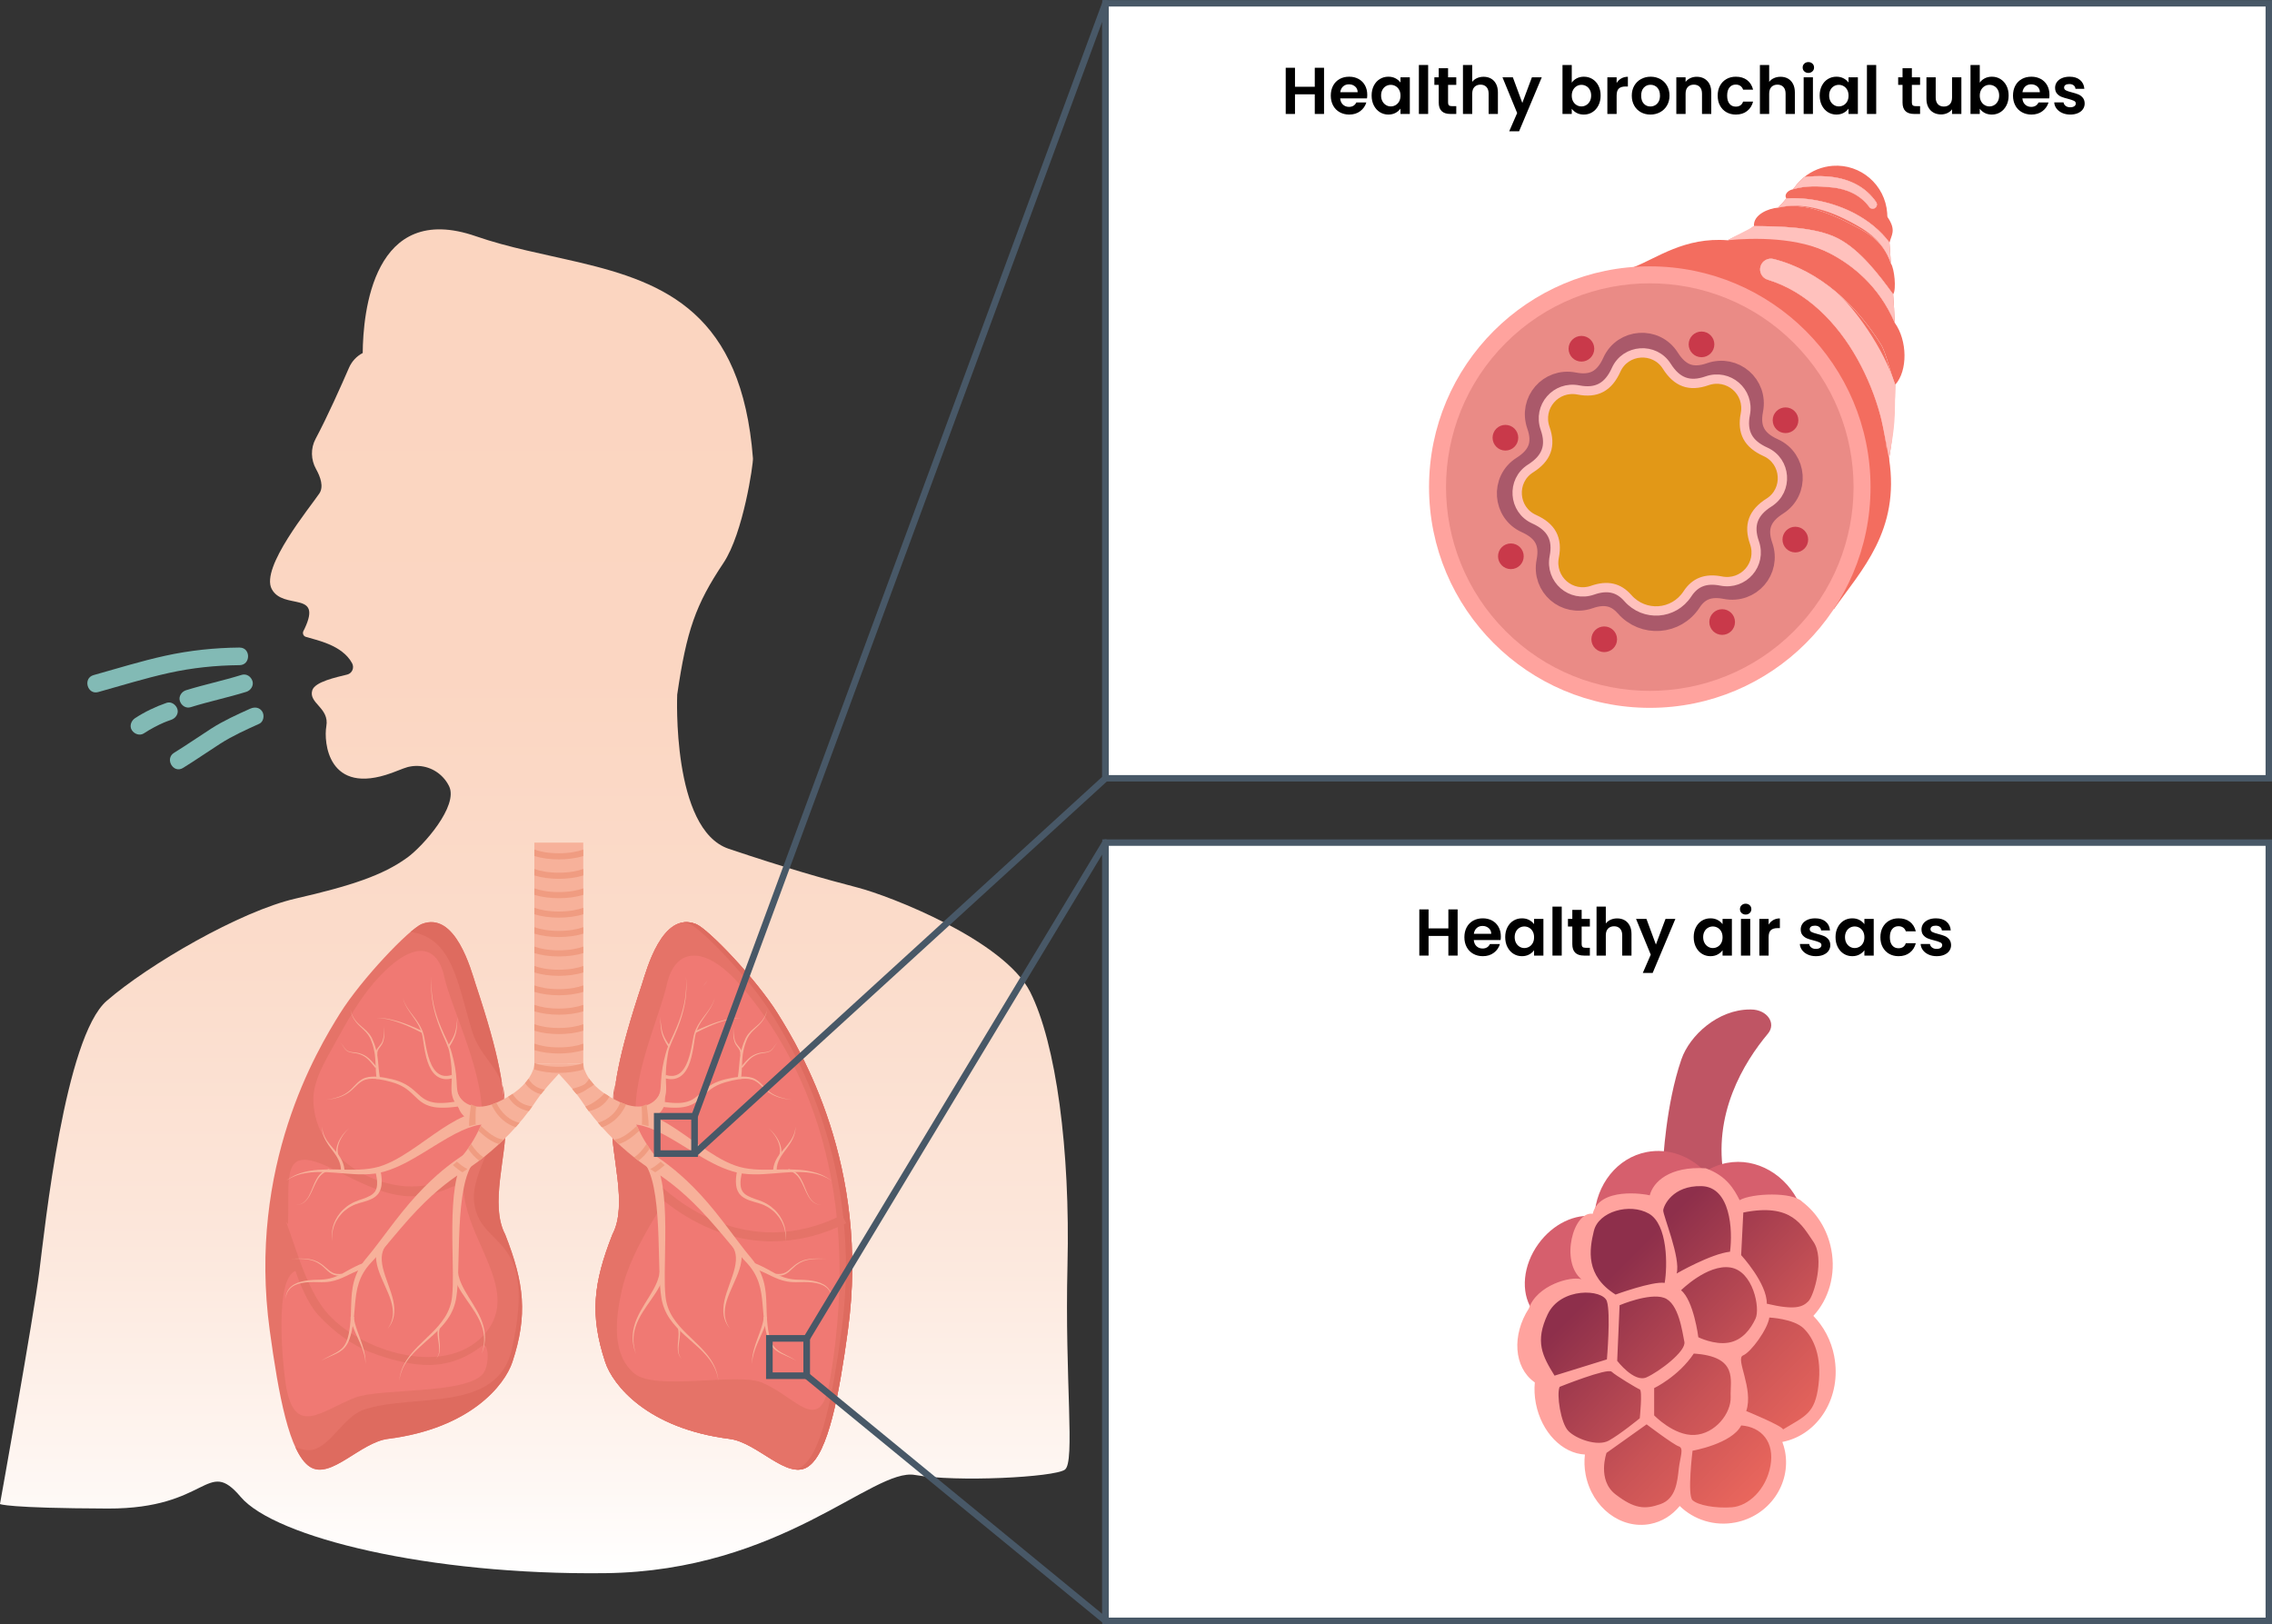 <?xml version="1.0" encoding="UTF-8"?>
<svg id="Popup_content" data-name="Popup content" xmlns="http://www.w3.org/2000/svg" xmlns:xlink="http://www.w3.org/1999/xlink" viewBox="0 0 686.59 490.81">
  <rect x="0" y="0" width="686.59" height="490.81" fill="#333333" stroke="none"/>
  <defs>
    <style>
      .cls-1 {
        fill: url(#linear-gradient);
      }

      .cls-1, .cls-2, .cls-3, .cls-4, .cls-5, .cls-6, .cls-7, .cls-8, .cls-9, .cls-10, .cls-11, .cls-12, .cls-13, .cls-14, .cls-15, .cls-16, .cls-17, .cls-18 {
        stroke-width: 0px;
      }

      .cls-19 {
        stroke-width: 1.94px;
      }

      .cls-19, .cls-20 {
        fill: #fff;
      }

      .cls-19, .cls-20, .cls-21, .cls-22, .cls-23, .cls-24 {
        stroke-miterlimit: 10;
      }

      .cls-19, .cls-20, .cls-23, .cls-25 {
        stroke: #485867;
      }

      .cls-20 {
        stroke-width: 1.94px;
      }

      .cls-21 {
        stroke: #ffc1bd;
        stroke-width: 2.82px;
      }

      .cls-21, .cls-24 {
        fill: #e29817;
      }

      .cls-22 {
        stroke: #f36d5f;
        stroke-width: 20px;
      }

      .cls-22, .cls-23, .cls-25 {
        fill: none;
      }

      .cls-23, .cls-25 {
        stroke-width: 2px;
      }

      .cls-24 {
        stroke: #aa596a;
        stroke-width: 7px;
      }

      .cls-2 {
        fill: url(#linear-gradient-2);
      }

      .cls-25 {
        stroke-linejoin: round;
      }

      .cls-4 {
        fill: #f7b19a;
      }

      .cls-5 {
        fill: #82bab5;
      }

      .cls-6 {
        fill: #de6b5f;
      }

      .cls-7 {
        fill: #c9394a;
      }

      .cls-8 {
        fill: #d65f6d;
      }

      .cls-9 {
        fill: #bf5564;
      }

      .cls-10 {
        fill: #f0857f;
      }

      .cls-11 {
        fill: #f36d5f;
      }

      .cls-12 {
        fill: #e57368;
      }

      .cls-13 {
        fill: #ea8b86;
      }

      .cls-14 {
        fill: #ffc1bd;
      }

      .cls-15 {
        fill: #ffa39e;
      }

      .cls-16 {
        fill: #ffc7ab;
      }

      .cls-17 {
        fill: #f07973;
      }

      .cls-18 {
        fill: #f09c81;
      }
    </style>
    <linearGradient id="linear-gradient" x1="161.62" y1="69.31" x2="161.62" y2="475.45" gradientUnits="userSpaceOnUse">
      <stop offset="0" stop-color="#fbd5c0"/>
      <stop offset=".33" stop-color="#fbd6c2"/>
      <stop offset=".55" stop-color="#fbdccb"/>
      <stop offset=".74" stop-color="#fce6da"/>
      <stop offset=".91" stop-color="#fef5f0"/>
      <stop offset="1" stop-color="#fff"/>
    </linearGradient>
    <linearGradient id="linear-gradient-2" x1="488.76" y1="383.67" x2="553.55" y2="448.45" gradientUnits="userSpaceOnUse">
      <stop offset="0" stop-color="#8e2f4b"/>
      <stop offset=".08" stop-color="#97354c"/>
      <stop offset=".5" stop-color="#c95356"/>
      <stop offset=".82" stop-color="#e7655c"/>
      <stop offset="1" stop-color="#f36d5f"/>
    </linearGradient>
  </defs>
  <rect class="cls-19" x="334.07" y="1" width="351.55" height="234.2"/>
  <rect class="cls-20" x="334.07" y="254.64" width="351.55" height="235.17"/>
  <g>
    <path class="cls-3" d="M400.12,20.48v13.96h-2.8v-5.94h-5.98v5.94h-2.8v-13.96h2.8v5.74h5.98v-5.74h2.8Z"/>
    <path class="cls-3" d="M413.1,29.74h-8.1c.07.8.35,1.43.84,1.88.49.45,1.1.68,1.82.68,1.04,0,1.78-.45,2.22-1.34h3.02c-.32,1.07-.93,1.94-1.84,2.63-.91.69-2.02,1.03-3.34,1.03-1.07,0-2.02-.24-2.87-.71-.85-.47-1.51-1.14-1.98-2.01-.47-.87-.71-1.87-.71-3s.23-2.15.7-3.02c.47-.87,1.12-1.53,1.96-2,.84-.47,1.81-.7,2.9-.7s2,.23,2.83.68c.83.45,1.48,1.1,1.94,1.93.46.83.69,1.79.69,2.87,0,.4-.03.76-.08,1.08ZM410.28,27.86c-.01-.72-.27-1.3-.78-1.73-.51-.43-1.13-.65-1.86-.65-.69,0-1.28.21-1.75.63-.47.42-.76,1-.87,1.75h5.26Z"/>
    <path class="cls-3" d="M415.17,25.88c.45-.87,1.05-1.53,1.82-2,.77-.47,1.62-.7,2.57-.7.83,0,1.55.17,2.17.5.62.33,1.12.75,1.49,1.26v-1.58h2.82v11.08h-2.82v-1.62c-.36.52-.86.95-1.49,1.29-.63.34-1.36.51-2.19.51-.93,0-1.78-.24-2.55-.72-.77-.48-1.37-1.16-1.82-2.03-.45-.87-.67-1.88-.67-3.01s.22-2.11.67-2.98ZM422.82,27.15c-.27-.49-.63-.86-1.08-1.12-.45-.26-.94-.39-1.46-.39s-1,.13-1.44.38-.8.62-1.07,1.11-.41,1.06-.41,1.73.14,1.25.41,1.75.63.88,1.08,1.15c.45.27.92.4,1.43.4s1.01-.13,1.46-.39c.45-.26.81-.63,1.08-1.12.27-.49.4-1.07.4-1.75s-.13-1.26-.4-1.75Z"/>
    <path class="cls-3" d="M431.58,19.64v14.8h-2.8v-14.8h2.8Z"/>
    <path class="cls-3" d="M437.6,25.66v5.36c0,.37.09.64.27.81.18.17.48.25.91.25h1.3v2.36h-1.76c-2.36,0-3.54-1.15-3.54-3.44v-5.34h-1.32v-2.3h1.32v-2.74h2.82v2.74h2.48v2.3h-2.48Z"/>
    <path class="cls-3" d="M450.58,23.75c.65.37,1.16.91,1.53,1.62.37.71.55,1.57.55,2.57v6.5h-2.8v-6.12c0-.88-.22-1.56-.66-2.03-.44-.47-1.04-.71-1.8-.71s-1.38.24-1.83.71-.67,1.15-.67,2.03v6.12h-2.8v-14.8h2.8v5.1c.36-.48.84-.86,1.44-1.13.6-.27,1.27-.41,2-.41.84,0,1.59.18,2.24.55Z"/>
    <path class="cls-3" d="M465.92,23.36l-6.86,16.32h-2.98l2.4-5.52-4.44-10.8h3.14l2.86,7.74,2.9-7.74h2.98Z"/>
    <path class="cls-3" d="M476.47,23.68c.63-.33,1.36-.5,2.17-.5.95,0,1.8.23,2.57.7s1.37,1.13,1.82,1.99c.45.86.67,1.86.67,2.99s-.22,2.14-.67,3.01c-.45.87-1.05,1.55-1.82,2.03s-1.62.72-2.57.72c-.83,0-1.55-.16-2.17-.49-.62-.33-1.12-.75-1.49-1.27v1.58h-2.8v-14.8h2.8v5.34c.36-.53.86-.97,1.49-1.3ZM480.43,27.13c-.27-.49-.63-.86-1.08-1.11s-.93-.38-1.45-.38-.98.13-1.43.39c-.45.26-.81.64-1.08,1.13-.27.49-.41,1.07-.41,1.74s.14,1.25.41,1.74c.27.49.63.87,1.08,1.13.45.26.92.39,1.43.39s1-.13,1.45-.4c.45-.27.81-.65,1.08-1.14.27-.49.41-1.08.41-1.76s-.14-1.24-.41-1.73Z"/>
    <path class="cls-3" d="M489.95,23.7c.58-.33,1.24-.5,1.99-.5v2.94h-.74c-.88,0-1.54.21-1.99.62-.45.41-.67,1.13-.67,2.16v5.52h-2.8v-11.08h2.8v1.72c.36-.59.83-1.05,1.41-1.38Z"/>
    <path class="cls-3" d="M495.86,33.91c-.85-.47-1.52-1.14-2.01-2.01-.49-.87-.73-1.87-.73-3s.25-2.13.75-3,1.18-1.54,2.05-2.01c.87-.47,1.83-.71,2.9-.71s2.03.24,2.9.71c.87.47,1.55,1.14,2.05,2.01s.75,1.87.75,3-.26,2.13-.77,3c-.51.87-1.21,1.54-2.08,2.01-.87.47-1.85.71-2.93.71s-2.03-.24-2.88-.71ZM500.17,31.81c.45-.25.8-.62,1.07-1.11.27-.49.4-1.09.4-1.8,0-1.05-.28-1.86-.83-2.43-.55-.57-1.23-.85-2.03-.85s-1.47.28-2.01.85c-.54.57-.81,1.38-.81,2.43s.26,1.86.79,2.43c.53.57,1.19.85,1.99.85.51,0,.98-.12,1.43-.37Z"/>
    <path class="cls-3" d="M515.92,24.45c.81.83,1.22,2,1.22,3.49v6.5h-2.8v-6.12c0-.88-.22-1.56-.66-2.03-.44-.47-1.04-.71-1.8-.71s-1.38.24-1.83.71c-.45.47-.67,1.15-.67,2.03v6.12h-2.8v-11.08h2.8v1.38c.37-.48.85-.86,1.43-1.13.58-.27,1.22-.41,1.91-.41,1.32,0,2.39.42,3.2,1.25Z"/>
    <path class="cls-3" d="M519.78,25.89c.47-.86,1.11-1.53,1.94-2,.83-.47,1.77-.71,2.84-.71,1.37,0,2.51.34,3.41,1.03.9.69,1.5,1.65,1.81,2.89h-3.02c-.16-.48-.43-.86-.81-1.13-.38-.27-.85-.41-1.41-.41-.8,0-1.43.29-1.9.87-.47.58-.7,1.4-.7,2.47s.23,1.87.7,2.45c.47.58,1.1.87,1.9.87,1.13,0,1.87-.51,2.22-1.52h3.02c-.31,1.2-.91,2.15-1.82,2.86-.91.71-2.04,1.06-3.4,1.06-1.07,0-2.01-.24-2.84-.71-.83-.47-1.47-1.14-1.94-2-.47-.86-.7-1.86-.7-3.01s.23-2.15.7-3.01Z"/>
    <path class="cls-3" d="M540.32,23.75c.65.37,1.16.91,1.53,1.62.37.71.55,1.57.55,2.57v6.5h-2.8v-6.12c0-.88-.22-1.56-.66-2.03-.44-.47-1.04-.71-1.8-.71s-1.38.24-1.83.71c-.45.47-.67,1.15-.67,2.03v6.12h-2.8v-14.8h2.8v5.1c.36-.48.84-.86,1.44-1.13.6-.27,1.27-.41,2-.41.84,0,1.59.18,2.24.55Z"/>
    <path class="cls-3" d="M545.25,21.57c-.33-.31-.49-.7-.49-1.17s.16-.86.49-1.17.74-.47,1.23-.47.9.16,1.23.47.49.7.49,1.17-.16.86-.49,1.17c-.33.31-.74.47-1.23.47s-.9-.16-1.23-.47ZM547.86,23.36v11.08h-2.8v-11.08h2.8Z"/>
    <path class="cls-3" d="M550.57,25.88c.45-.87,1.05-1.53,1.82-2s1.62-.7,2.57-.7c.83,0,1.55.17,2.17.5.62.33,1.12.75,1.49,1.26v-1.58h2.82v11.08h-2.82v-1.62c-.36.52-.86.95-1.49,1.29s-1.36.51-2.19.51c-.93,0-1.78-.24-2.55-.72s-1.37-1.16-1.82-2.03c-.45-.87-.67-1.88-.67-3.01s.22-2.11.67-2.98ZM558.22,27.15c-.27-.49-.63-.86-1.08-1.12-.45-.26-.94-.39-1.46-.39s-1,.13-1.44.38c-.44.25-.8.62-1.07,1.11s-.41,1.06-.41,1.73.14,1.25.41,1.75.63.88,1.08,1.15c.45.27.92.4,1.43.4s1.01-.13,1.46-.39c.45-.26.81-.63,1.08-1.12s.4-1.07.4-1.75-.13-1.26-.4-1.75Z"/>
    <path class="cls-3" d="M566.98,19.64v14.8h-2.8v-14.8h2.8Z"/>
    <path class="cls-3" d="M577.76,25.66v5.36c0,.37.09.64.27.81.18.17.48.25.91.25h1.3v2.36h-1.76c-2.36,0-3.54-1.15-3.54-3.44v-5.34h-1.32v-2.3h1.32v-2.74h2.82v2.74h2.48v2.3h-2.48Z"/>
    <path class="cls-3" d="M592.72,23.36v11.08h-2.82v-1.4c-.36.48-.83.86-1.41,1.13-.58.27-1.21.41-1.89.41-.87,0-1.63-.18-2.3-.55s-1.19-.91-1.57-1.62c-.38-.71-.57-1.56-.57-2.55v-6.5h2.8v6.1c0,.88.22,1.56.66,2.03.44.47,1.04.71,1.8.71s1.38-.24,1.82-.71c.44-.47.66-1.15.66-2.03v-6.1h2.82Z"/>
    <path class="cls-3" d="M599.77,23.68c.63-.33,1.36-.5,2.17-.5.95,0,1.8.23,2.57.7.77.47,1.37,1.13,1.82,1.99.45.86.67,1.86.67,2.99s-.22,2.14-.67,3.01c-.45.87-1.05,1.55-1.82,2.03-.77.48-1.62.72-2.57.72-.83,0-1.55-.16-2.17-.49s-1.12-.75-1.49-1.27v1.58h-2.8v-14.8h2.8v5.34c.36-.53.86-.97,1.49-1.3ZM603.73,27.13c-.27-.49-.63-.86-1.08-1.11-.45-.25-.93-.38-1.45-.38s-.98.13-1.43.39c-.45.26-.81.64-1.08,1.13-.27.49-.41,1.07-.41,1.74s.14,1.25.41,1.74c.27.49.63.87,1.08,1.13.45.26.92.39,1.43.39s1-.13,1.45-.4c.45-.27.81-.65,1.08-1.14.27-.49.41-1.08.41-1.76s-.14-1.24-.41-1.73Z"/>
    <path class="cls-3" d="M619.26,29.74h-8.1c.07.8.35,1.43.84,1.88.49.45,1.1.68,1.82.68,1.04,0,1.78-.45,2.22-1.34h3.02c-.32,1.07-.93,1.94-1.84,2.63-.91.69-2.02,1.03-3.34,1.03-1.07,0-2.02-.24-2.87-.71-.85-.47-1.51-1.14-1.98-2.01-.47-.87-.71-1.87-.71-3s.23-2.15.7-3.02c.47-.87,1.12-1.53,1.96-2,.84-.47,1.81-.7,2.9-.7s2,.23,2.83.68c.83.45,1.48,1.1,1.94,1.93.46.83.69,1.79.69,2.87,0,.4-.03.76-.08,1.08ZM616.44,27.86c-.01-.72-.27-1.3-.78-1.73-.51-.43-1.13-.65-1.86-.65-.69,0-1.28.21-1.75.63-.47.42-.76,1-.87,1.75h5.26Z"/>
    <path class="cls-3" d="M623.18,34.13c-.72-.33-1.29-.77-1.71-1.33s-.65-1.18-.69-1.86h2.82c.05.43.26.78.63,1.06.37.28.82.42,1.37.42s.95-.11,1.25-.32c.3-.21.45-.49.45-.82,0-.36-.18-.63-.55-.81-.37-.18-.95-.38-1.75-.59-.83-.2-1.5-.41-2.03-.62-.53-.21-.98-.54-1.36-.98-.38-.44-.57-1.03-.57-1.78,0-.61.18-1.17.53-1.68.35-.51.86-.91,1.52-1.2.66-.29,1.44-.44,2.33-.44,1.32,0,2.37.33,3.16.99.79.66,1.22,1.55,1.3,2.67h-2.68c-.04-.44-.22-.79-.55-1.05-.33-.26-.76-.39-1.31-.39-.51,0-.9.09-1.17.28-.27.19-.41.45-.41.78,0,.37.19.66.56.85.37.19.95.39,1.74.59.8.2,1.46.41,1.98.62s.97.54,1.35.99c.38.45.58,1.04.59,1.77,0,.64-.18,1.21-.53,1.72-.35.51-.86.9-1.52,1.19-.66.29-1.43.43-2.31.43s-1.72-.16-2.44-.49Z"/>
  </g>
  <g>
    <path class="cls-3" d="M440.49,274.82v13.96h-2.8v-5.94h-5.98v5.94h-2.8v-13.96h2.8v5.74h5.98v-5.74h2.8Z"/>
    <path class="cls-3" d="M453.47,284.08h-8.1c.07.8.35,1.43.84,1.88.49.45,1.1.68,1.82.68,1.04,0,1.78-.45,2.22-1.34h3.02c-.32,1.07-.93,1.94-1.84,2.63-.91.69-2.02,1.03-3.34,1.03-1.07,0-2.02-.24-2.87-.71-.85-.47-1.51-1.14-1.98-2.01-.47-.87-.71-1.87-.71-3s.23-2.15.7-3.02,1.12-1.53,1.96-2,1.81-.7,2.9-.7,2,.23,2.83.68c.83.45,1.48,1.1,1.94,1.93.46.83.69,1.79.69,2.87,0,.4-.03.76-.08,1.08ZM450.65,282.2c-.01-.72-.27-1.3-.78-1.73-.51-.43-1.13-.65-1.86-.65-.69,0-1.28.21-1.75.63-.47.42-.76,1-.87,1.75h5.26Z"/>
    <path class="cls-3" d="M455.54,280.22c.45-.87,1.05-1.53,1.82-2s1.62-.7,2.57-.7c.83,0,1.55.17,2.17.5.62.33,1.12.75,1.49,1.26v-1.58h2.82v11.08h-2.82v-1.62c-.36.52-.86.95-1.49,1.29-.63.34-1.36.51-2.19.51-.93,0-1.78-.24-2.55-.72s-1.37-1.16-1.82-2.03c-.45-.87-.67-1.88-.67-3.01s.22-2.11.67-2.98ZM463.19,281.49c-.27-.49-.63-.86-1.08-1.12-.45-.26-.94-.39-1.46-.39s-1,.13-1.44.38-.8.62-1.07,1.11c-.27.49-.41,1.06-.41,1.73s.14,1.25.41,1.75c.27.5.63.88,1.08,1.15.45.27.92.4,1.43.4s1.01-.13,1.46-.39c.45-.26.81-.63,1.08-1.12s.4-1.07.4-1.75-.13-1.26-.4-1.75Z"/>
    <path class="cls-3" d="M471.95,273.98v14.8h-2.8v-14.8h2.8Z"/>
    <path class="cls-3" d="M477.97,280v5.36c0,.37.09.64.27.81.18.17.48.25.91.25h1.3v2.36h-1.76c-2.36,0-3.54-1.15-3.54-3.44v-5.34h-1.32v-2.3h1.32v-2.74h2.82v2.74h2.48v2.3h-2.48Z"/>
    <path class="cls-3" d="M490.95,278.09c.65.37,1.16.91,1.53,1.62.37.71.55,1.57.55,2.57v6.5h-2.8v-6.12c0-.88-.22-1.56-.66-2.03-.44-.47-1.04-.71-1.8-.71s-1.38.24-1.83.71c-.45.47-.67,1.15-.67,2.03v6.12h-2.8v-14.8h2.8v5.1c.36-.48.84-.86,1.44-1.13.6-.27,1.27-.41,2-.41.84,0,1.59.18,2.24.55Z"/>
    <path class="cls-3" d="M506.29,277.7l-6.86,16.32h-2.98l2.4-5.52-4.44-10.8h3.14l2.86,7.74,2.9-7.74h2.98Z"/>
    <path class="cls-3" d="M512.5,280.22c.45-.87,1.05-1.53,1.82-2s1.62-.7,2.57-.7c.83,0,1.55.17,2.17.5.62.33,1.12.75,1.49,1.26v-1.58h2.82v11.08h-2.82v-1.62c-.36.52-.86.95-1.49,1.29s-1.36.51-2.19.51c-.93,0-1.78-.24-2.55-.72s-1.37-1.16-1.82-2.03c-.45-.87-.67-1.88-.67-3.01s.22-2.11.67-2.98ZM520.15,281.49c-.27-.49-.63-.86-1.08-1.12-.45-.26-.94-.39-1.46-.39s-1,.13-1.44.38c-.44.25-.8.62-1.07,1.11s-.41,1.06-.41,1.73.14,1.25.41,1.75.63.88,1.08,1.15c.45.27.92.4,1.43.4s1.01-.13,1.46-.39c.45-.26.81-.63,1.08-1.12s.4-1.07.4-1.75-.13-1.26-.4-1.75Z"/>
    <path class="cls-3" d="M526.3,275.91c-.33-.31-.49-.7-.49-1.17s.16-.86.49-1.17c.33-.31.74-.47,1.23-.47s.9.16,1.23.47c.33.31.49.7.49,1.17s-.16.86-.49,1.17c-.33.31-.74.47-1.23.47s-.9-.16-1.23-.47ZM528.91,277.7v11.08h-2.8v-11.08h2.8Z"/>
    <path class="cls-3" d="M535.88,278.04c.58-.33,1.24-.5,1.99-.5v2.94h-.74c-.88,0-1.54.21-1.99.62-.45.41-.67,1.13-.67,2.16v5.52h-2.8v-11.08h2.8v1.72c.36-.59.83-1.05,1.41-1.38Z"/>
    <path class="cls-3" d="M546.31,288.47c-.72-.33-1.29-.77-1.71-1.33s-.65-1.18-.69-1.86h2.82c.05.43.26.78.63,1.06.37.28.82.42,1.37.42s.95-.11,1.25-.32c.3-.21.45-.49.45-.82,0-.36-.18-.63-.55-.81-.37-.18-.95-.38-1.75-.59-.83-.2-1.5-.41-2.03-.62-.53-.21-.98-.54-1.36-.98s-.57-1.03-.57-1.78c0-.61.18-1.17.53-1.68.35-.51.86-.91,1.52-1.2.66-.29,1.44-.44,2.33-.44,1.32,0,2.37.33,3.16.99.79.66,1.22,1.55,1.3,2.67h-2.68c-.04-.44-.22-.79-.55-1.05-.33-.26-.76-.39-1.31-.39-.51,0-.9.09-1.17.28-.27.19-.41.45-.41.78,0,.37.19.66.56.85.37.19.95.39,1.74.59.8.2,1.46.41,1.98.62.52.21.97.54,1.35.99.38.45.58,1.04.59,1.77,0,.64-.18,1.21-.53,1.72s-.86.9-1.52,1.19c-.66.29-1.43.43-2.31.43s-1.72-.16-2.44-.49Z"/>
    <path class="cls-3" d="M555.36,280.22c.45-.87,1.05-1.53,1.82-2s1.62-.7,2.57-.7c.83,0,1.55.17,2.17.5.62.33,1.12.75,1.49,1.26v-1.58h2.82v11.08h-2.82v-1.62c-.36.52-.86.95-1.49,1.29s-1.36.51-2.19.51c-.93,0-1.78-.24-2.55-.72s-1.37-1.16-1.82-2.03c-.45-.87-.67-1.88-.67-3.01s.22-2.11.67-2.98ZM563.01,281.49c-.27-.49-.63-.86-1.08-1.12-.45-.26-.94-.39-1.46-.39s-1,.13-1.44.38c-.44.25-.8.62-1.07,1.11s-.41,1.06-.41,1.73.14,1.25.41,1.75.63.88,1.08,1.15c.45.27.92.4,1.43.4s1.01-.13,1.46-.39c.45-.26.81-.63,1.08-1.12s.4-1.07.4-1.75-.13-1.26-.4-1.75Z"/>
    <path class="cls-3" d="M568.95,280.23c.47-.86,1.11-1.53,1.94-2,.83-.47,1.77-.71,2.84-.71,1.37,0,2.51.34,3.41,1.03s1.5,1.65,1.81,2.89h-3.02c-.16-.48-.43-.86-.81-1.13-.38-.27-.85-.41-1.41-.41-.8,0-1.43.29-1.9.87-.47.58-.7,1.4-.7,2.47s.23,1.87.7,2.45c.47.58,1.1.87,1.9.87,1.13,0,1.87-.51,2.22-1.52h3.02c-.31,1.2-.91,2.15-1.82,2.86-.91.71-2.04,1.06-3.4,1.06-1.07,0-2.01-.24-2.84-.71-.83-.47-1.47-1.14-1.94-2-.47-.86-.7-1.86-.7-3.01s.23-2.15.7-3.01Z"/>
    <path class="cls-3" d="M582.81,288.47c-.72-.33-1.29-.77-1.71-1.33s-.65-1.18-.69-1.86h2.82c.05.43.26.78.63,1.06.37.28.82.42,1.37.42s.95-.11,1.25-.32c.3-.21.45-.49.45-.82,0-.36-.18-.63-.55-.81-.37-.18-.95-.38-1.75-.59-.83-.2-1.5-.41-2.03-.62-.53-.21-.98-.54-1.36-.98-.38-.44-.57-1.03-.57-1.78,0-.61.18-1.17.53-1.68.35-.51.86-.91,1.52-1.2.66-.29,1.44-.44,2.33-.44,1.32,0,2.37.33,3.16.99.79.66,1.22,1.55,1.3,2.67h-2.68c-.04-.44-.22-.79-.55-1.05-.33-.26-.76-.39-1.31-.39-.51,0-.9.09-1.17.28-.27.19-.41.45-.41.78,0,.37.19.66.56.85.37.19.95.39,1.74.59.8.2,1.46.41,1.98.62s.97.54,1.35.99c.38.45.58,1.04.59,1.77,0,.64-.18,1.21-.53,1.72-.35.51-.86.9-1.52,1.19-.66.29-1.43.43-2.31.43s-1.72-.16-2.44-.49Z"/>
  </g>
  <g>
    <path class="cls-1" d="M123,259.23c5.04-3.67,15.61-15.77,12.71-21.64-.47-.96-1.07-1.83-1.76-2.58-2.55-2.8-6.39-4.09-10.13-3.34-.02,0-.03,0-.04.01-.09.02-.18.04-.27.06-.02,0-.03,0-.05,0-.1.02-.2.05-.3.08-.41.11-.81.24-1.22.4-1.14.45-2.31.9-3.5,1.34-19.39,7.1-20.66-9.41-19.82-14.1.99-5.55-5.42-6.91-4.26-10.82.77-2.61,7.23-3.96,10.58-4.79,1.48-.37,2.2-2.07,1.46-3.43-3.04-5.62-10.97-6.99-14-7.97-.72-.23-1.06-1.06-.71-1.75l.42-.84c5.33-11.47-6.56-5.35-10-11.87-3.45-6.52,11.7-24.82,14.4-28.87,1.36-2.03.35-4.96-1-7.37-1.58-2.82-1.67-6.26-.15-9.11,3.56-6.65,7.78-16.15,10.11-21.51.85-1.95,2.32-3.5,4.14-4.45.1-12.08,3.09-46.06,34.19-35.29,9.96,3.45,20.6,5.4,30.83,7.8.18.04.36.09.54.13,25.81,6.11,48.99,15.35,52.37,59.2.12,1.56-2.89,22.6-8.91,31.6-8.44,12.63-11.15,20.44-13.98,39.78,0,0-1.75,40.78,15.56,46.6s29.12,9.18,38.95,11.72,44.28,15.95,52.15,31.54c7.86,15.59,12.13,47.81,11.28,82.62-.85,34.81,2.38,59.45-.79,61.75-3.18,2.3-32.68,3.83-45.32,1.6s-40.26,29.05-93.56,29.68c-53.3.64-99.82-10.83-110.18-23.04-10.36-12.21-9.48,3.61-40.12,3.51s-32.63-1.36-32.63-1.36c0,0,10.16-56.46,11.88-70.17,1.72-13.7,7.72-70.91,20.37-81.89,12.66-10.98,40.32-27.07,57.11-30.92,16.78-3.85,26.37-7.04,33.64-12.32Z"/>
    <path class="cls-16" d="M124.94,229.78c-.1.02-.19.04-.29.07h0c.1-.03.2-.05.3-.07Z"/>
    <path class="cls-5" d="M72.39,195.69c-7.56.07-15.08.86-22.46,2.48s-14.46,3.84-21.66,5.85c-3.29.92-1.89,6.04,1.41,5.12,7.08-1.97,14.12-4.17,21.3-5.76s14.19-2.3,21.42-2.37c3.42-.03,3.42-5.34,0-5.31h0Z"/>
    <path class="cls-5" d="M75.66,214.14c-4.04,1.82-8.11,3.66-11.84,6.05s-7.4,4.96-11.21,7.3c-2.91,1.79-.24,6.38,2.68,4.59,3.8-2.34,7.45-4.89,11.21-7.3s7.81-4.23,11.84-6.05c1.31-.59,1.62-2.49.95-3.63-.79-1.34-2.32-1.55-3.63-.95h0Z"/>
    <path class="cls-5" d="M73.02,203.95c-5.55,1.73-11.26,2.92-16.81,4.64-1.32.41-2.31,1.87-1.85,3.27s1.85,2.3,3.27,1.85c5.55-1.73,11.26-2.92,16.81-4.64,1.32-.41,2.31-1.87,1.85-3.27s-1.85-2.3-3.27-1.85h0Z"/>
    <path class="cls-5" d="M50.34,212.4c-3.35,1.16-6.57,2.7-9.54,4.64-1.16.76-1.76,2.39-.95,3.63.75,1.16,2.39,1.77,3.63.95,2.02-1.32,4.14-2.45,6.36-3.4l-.63.27c.84-.35,1.68-.68,2.54-.97,1.31-.45,2.32-1.84,1.85-3.27-.42-1.3-1.86-2.34-3.27-1.85h0Z"/>
  </g>
  <g>
    <path class="cls-6" d="M182.89,411.59c-4.67-14.19-3.63-23.76,2.18-38.55,4.75-8.98-.52-23.95-.11-33.51.47-11.09,1.63-19.87,9.11-42.33,1.27-3.82,5.99-22.08,16.29-17.93.71.29,1.86,1.22,3.31,2.34-12.79,1.81-14.27,15.85-18.59,30.02-2.7,8.85-10.51,12.13-9.75,21.78.69,8.79,10.23,20.97,9.12,30.01-1.79,14.52-19.37,8.65-11.41,44.23,4.38,19.6,30.18,9.5,45.02,14.5,6.27,2.11,9.8,15.09,15.52,16.04,1.33.22,3.02-.15,4.87-.81-1.28,2.78-2.72,4.83-4.38,5.89-6.25,4.03-15.15-7.38-23.6-8.45-24.98-3.17-35.31-16.34-37.58-23.23Z"/>
    <g>
      <path class="cls-12" d="M194.07,297.21c1.27-3.82,5.99-22.08,16.29-17.93,3.69,1.48,18.12,16.53,24.67,27.03,6.81,10.91,28,46.05,21.19,95.79-2.64,19.27-5.89,37.16-12.14,41.19-6.25,4.03-15.15-7.38-23.6-8.45-24.98-3.17-35.31-16.34-37.58-23.23-4.67-14.19-3.63-23.76,2.18-38.55,4.75-8.98-.52-23.95-.11-33.51.47-11.09,1.63-19.87,9.11-42.33Z"/>
      <path class="cls-12" d="M194.07,297.21c1.27-3.82,5.99-22.08,16.29-17.93,3.69,1.48,18.12,16.53,24.67,27.03,6.81,10.91,28,46.05,21.19,95.79-2.64,19.27-5.89,37.16-12.14,41.19-6.25,4.03-15.15-7.38-23.6-8.45-24.98-3.17-35.31-16.34-37.58-23.23-4.67-14.19-3.63-23.76,2.18-38.55,4.75-8.98-.52-23.95-.11-33.51.47-11.09,1.63-19.87,9.11-42.33Z"/>
    </g>
    <path class="cls-6" d="M235.03,306.3c-6.55-10.5-20.98-25.55-24.67-27.03-1.4-.56-2.7-.71-3.9-.54.63.09,1.29.26,1.98.54,3.68,1.48,18.12,16.53,24.67,27.03,6.81,10.91,28,46.05,21.19,95.79-2.64,19.27-5.89,37.16-12.14,41.19-.65.42-1.33.66-2.04.78,1.41.2,2.74.01,3.96-.78,6.25-4.03,9.5-21.91,12.14-41.19,6.81-49.74-14.38-84.88-21.19-95.79Z"/>
    <g>
      <path class="cls-12" d="M223.83,297.82c-11.1-12.84-19.88-11.08-22.26-.51-2.39,10.57-11.34,29.14-9.19,43.09.98,6.35,5.29,17,8.99,19.94,1.63,1.29-10.38,15.49-13.52,29.83-1.91,8.73-2.99,19.27,3.92,24.95,6.36,5.24,30.7-.29,38.16,2.58,10.25,3.94,17.83,16.63,20.75,0,11.3-64.35-11.53-102.17-26.85-119.89Z"/>
      <path class="cls-17" d="M223.83,297.82c-11.1-12.84-19.88-11.08-22.26-.51-2.39,10.57-11.34,29.14-9.19,43.09.98,6.35,5.29,17,8.99,19.94,1.63,1.29-10.38,15.49-13.52,29.83-1.91,8.73-2.99,19.27,3.92,24.95,6.36,5.24,30.7-.29,38.16,2.58,10.25,3.94,17.83,16.63,20.75,0,11.3-64.35-11.53-102.17-26.85-119.89Z"/>
    </g>
    <path class="cls-10" d="M212.15,298.41c.36-.43.71-.79,1.06-1.12.18-.35.37-.71.58-1.06l-1.64,2.18Z"/>
    <path class="cls-12" d="M233.34,375.14c-8.14,0-15.11-2.14-20.4-4.59-10.46-4.82-16.64-11.63-16.9-11.92l2.05-1.84c.06.07,6.13,6.73,16.1,11.3,13.27,6.08,26.82,5.78,40.29-.9l1.22,2.46c-8.06,4-15.61,5.47-22.35,5.47Z"/>
    <path class="cls-12" d="M197.06,357.72s.17.18.51.49c.34.32.85.77,1.5,1.34,1.3,1.14,3.24,2.67,5.69,4.32,1.22.83,2.58,1.67,4.05,2.51,1.46.84,3.06,1.63,4.72,2.41,1.68.74,3.44,1.46,5.28,2.05,1.82.63,3.73,1.09,5.63,1.51,1.92.36,3.85.67,5.78.79.96.07,1.91.13,2.86.13.47,0,.94.01,1.41.02.47-.02.93-.04,1.39-.06.46-.02.91-.04,1.36-.07.45-.05.89-.1,1.33-.14.44-.05.87-.09,1.3-.14.43-.05.85-.14,1.26-.2,1.67-.24,3.22-.63,4.66-.95.71-.21,1.39-.4,2.03-.59.32-.09.64-.18.95-.27.3-.1.59-.21.88-.3.57-.2,1.1-.39,1.59-.56.25-.09.48-.17.71-.25.22-.09.43-.18.63-.27,1.6-.66,2.51-1.04,2.51-1.04,0,0-.88.45-2.43,1.23-.19.1-.4.2-.61.31-.22.09-.45.19-.69.29-.48.2-1,.43-1.56.66-.28.12-.57.24-.86.36-.3.11-.62.22-.94.33-.64.22-1.32.45-2.03.7-1.44.39-2.99.86-4.69,1.15-.42.08-.85.18-1.28.25-.44.06-.88.12-1.32.18-.45.06-.9.12-1.36.18-.46.03-.92.06-1.39.09-.47.03-.94.06-1.41.09-.48,0-.96,0-1.44.01-.48,0-.97.02-1.46,0-.49-.03-.98-.06-1.47-.09-1.97-.11-3.95-.41-5.92-.78-1.95-.44-3.9-.93-5.75-1.58-1.87-.61-3.65-1.4-5.35-2.18-1.68-.82-3.28-1.68-4.73-2.58-.74-.44-1.43-.9-2.1-1.34-.66-.47-1.3-.9-1.9-1.35-1.21-.88-2.25-1.76-3.17-2.55-.91-.8-1.68-1.52-2.3-2.13-.62-.6-1.08-1.11-1.39-1.45-.31-.34-.47-.54-.47-.54Z"/>
    <path class="cls-4" d="M166.16,321.47c2.71,3.15,7.17,7.6,9.49,11.09,10.07,15.15,23.94,22.65,23.94,22.65l4.66-1.23c-7.33-2.47-12.15-14.59-12.15-14.59,4.85-.53,8.19-2.94,8.72-5.74.57-2.99-.67-4.86-1.44-3.15-1.3,2.88-5.32,5.6-11.98,2.59-11.13-5.04-11.13-11.62-11.13-11.62h-10.11Z"/>
    <g>
      <path class="cls-18" d="M183.98,331.29c-.48-.29-.92-.58-1.34-.87-1.53,1.73-3.67,3.16-5.71,3.98.32.44.64.88.96,1.31,2.21-.96,4.47-2.53,6.09-4.43Z"/>
      <path class="cls-18" d="M178.47,326.57c-1.49,1.14-3.34,1.95-5.56,2.45.39.46.76.91,1.12,1.36,2.15-.56,3.97-1.42,5.48-2.6-.39-.41-.73-.82-1.04-1.21Z"/>
      <path class="cls-18" d="M188.94,333.71c-.47-.16-.95-.36-1.47-.59-1.07,2.94-3.36,5.07-6.69,6.22.37.43.74.85,1.11,1.27,3.43-1.36,5.87-3.74,7.05-6.9Z"/>
    </g>
    <path class="cls-12" d="M143.67,297.21c-1.27-3.82-5.99-22.08-16.29-17.93-3.68,1.48-18.12,16.53-24.67,27.03-6.81,10.91-28,46.05-21.19,95.79,2.64,19.27,5.89,37.16,12.14,41.19,6.25,4.03,15.15-7.38,23.6-8.45,24.97-3.17,35.31-16.34,37.58-23.23,4.67-14.19,3.63-23.76-2.18-38.55-4.75-8.98.52-23.95.11-33.51-.47-11.09-1.63-19.87-9.11-42.33Z"/>
    <path class="cls-6" d="M154.85,411.59c4.67-14.19,3.63-23.76-2.18-38.55-4.75-8.98.52-23.95.11-33.51-.47-11.09-1.63-19.87-9.11-42.33-1.27-3.82-5.99-22.08-16.29-17.93-.71.29-1.86,1.22-3.31,2.34,12.79,1.81,14.27,15.85,18.59,30.02,2.7,8.85,10.51,12.13,9.75,21.78-.69,8.79-10.23,20.97-9.12,30.01,1.79,14.52,19.37,8.65,11.41,44.23-4.38,19.6-29.83,13.33-44.67,18.32-6.27,2.11-10.15,11.27-15.87,12.21-1.33.22-3.02-.15-4.87-.81,1.28,2.78,2.72,4.83,4.38,5.89,6.25,4.03,15.15-7.38,23.6-8.45,24.97-3.17,35.31-16.34,37.58-23.23Z"/>
    <path class="cls-17" d="M134.23,295.06c-2.39-10.57-10.47-10.55-21.26,1.94-4.4,5.1-8.07,11.59-11.77,18.31-3.14,5.71-6.72,11.52-6.5,17.56.97,26.3,45.94,38.07,50.65,7.53,2.15-13.95-8.74-34.77-11.13-45.35Z"/>
    <path class="cls-17" d="M136.44,358.75c-14.21,6.29-23.04.79-36.59-5.81-15.24-7.42-12.28,3.07-12.82,16.94l-.53-.53c3.11,8.38,5.63,18.06,10.81,25.46,8.98,12.83,36.69,22.32,49.03,8.47,9.31-10.45.03-22.48-4.23-34.62-1.17-3.32-1.68-5.95-1.94-7.88-.27-2.02-1.86-2.87-3.73-2.04Z"/>
    <path class="cls-17" d="M111.8,408.6c-5.12-2.03-10.61-5.78-15.53-11.08-4.13-4.45-6.98-13.45-6.98-13.45-6.29,2.48-4,27.22-2.98,33.98,2.51,16.69,10.82,8.23,21.07,4.29,7.47-2.87,33.55-.93,38.6-7.22,2.04-2.54,1.75-10-.33-8.39-8.03,6.23-15.41,6-19.41,5.6-5.51-.56-11.75-2.66-14.44-3.73Z"/>
    <path class="cls-4" d="M141.62,337.79s-.13-.12-.37-.34c-.24-.22-.6-.56-1.06-1.01-.45-.45-.99-1-1.58-1.71-.57-.71-1.23-1.57-1.68-2.72-.22-.57-.37-1.2-.44-1.82-.07-.63-.07-1.25-.05-1.87.04-1.23.12-2.46.09-3.76-.02-1.29-.12-2.62-.3-3.98-.09-.68-.2-1.36-.31-2.04l-.19-1.02c-.08-.33-.18-.65-.3-.97-.48-1.29-1.09-2.56-1.63-3.83-.55-1.27-1.06-2.53-1.49-3.77-.88-2.48-1.45-4.89-1.73-6.98-.14-1.04-.22-2-.26-2.86-.03-.85-.03-1.6,0-2.21.03-.61.05-1.09.09-1.42.03-.33.04-.5.04-.5,0,0-.01.17-.03.5-.03.33-.04.81-.05,1.42,0,.61,0,1.36.06,2.21.06.85.16,1.81.32,2.84.32,2.07.95,4.44,1.88,6.89.46,1.22,1,2.46,1.57,3.71.57,1.25,1.2,2.5,1.73,3.82.27.68.44,1.37.64,2.04.19.68.36,1.36.52,2.04.32,1.36.55,2.72.7,4.05.16,1.33.21,2.63.28,3.81.07,1.18.25,2.17.66,2.94.4.78.98,1.44,1.54,2,.56.56,1.11,1.02,1.57,1.39.46.37.82.65,1.09.85.26.2.4.31.4.31l-1.7,2.02Z"/>
    <path class="cls-4" d="M138.36,334.4s-.17.02-.49.06c-.32.04-.78.11-1.41.16-.31.03-.65.06-1.02.08-.37.03-.77.05-1.21.05-.86.01-1.85,0-2.93-.17-1.07-.18-2.26-.5-3.36-1.17-1.11-.65-2.04-1.58-2.95-2.47-.91-.89-1.87-1.74-2.99-2.41-1.11-.67-2.37-1.16-3.66-1.53-1.32-.37-2.63-.68-3.95-.87-1.31-.18-2.63-.23-3.82.11-1.2.32-2.14,1.12-2.97,1.95-.83.83-1.66,1.62-2.55,2.18-.88.57-1.76.95-2.57,1.21-.8.26-1.52.41-2.11.52-.3.05-.56.09-.79.13-.23.03-.43.05-.59.07-.32.04-.49.05-.49.05,0,0,.17-.03.49-.07.16-.02.36-.05.59-.09.23-.05.49-.1.79-.16.59-.13,1.29-.31,2.08-.6.78-.28,1.64-.69,2.47-1.28.84-.58,1.61-1.37,2.41-2.24.41-.43.84-.88,1.35-1.27.51-.39,1.1-.72,1.74-.93,1.29-.42,2.7-.42,4.06-.28,1.37.14,2.75.41,4.09.73,1.36.34,2.71.82,3.94,1.5,1.24.67,2.32,1.57,3.27,2.45.95.88,1.83,1.69,2.8,2.21.95.53,1.97.78,2.93.91.96.12,1.88.1,2.69.07.4-.02.78-.05,1.14-.09.35-.03.67-.07.96-.11.57-.07,1.04-.15,1.36-.2.32-.05.49-.08.49-.08l.23,1.57Z"/>
    <path class="cls-4" d="M113.82,326.13s-.04-.37-.11-1.01c-.03-.32-.08-.71-.1-1.17-.03-.46-.07-.98-.08-1.53-.03-.55-.05-1.15-.08-1.78-.02-.63-.11-1.28-.17-1.96-.13-.66-.2-1.37-.41-2.05-.1-.34-.17-.7-.29-1.04l-.38-1.02c-.22-.7-.57-1.33-.98-1.89-.41-.57-.91-1.08-1.41-1.55-1-.94-1.98-1.82-2.6-2.76-.16-.23-.3-.46-.42-.68-.13-.22-.23-.44-.32-.65-.2-.41-.29-.79-.39-1.1-.09-.31-.13-.56-.17-.73-.04-.17-.06-.26-.06-.26,0,0,.02.09.07.26.05.17.1.41.2.72.12.3.23.68.44,1.07.09.2.2.41.34.62.12.22.27.44.44.65.64.89,1.63,1.71,2.69,2.61.53.45,1.06.95,1.52,1.53.47.59.87,1.26,1.12,1.95l.43,1.03c.14.35.23.71.35,1.06.25.7.36,1.42.52,2.11.1.69.21,1.37.26,2,.06.63.11,1.23.16,1.78.04.55.1,1.04.15,1.48.04.44.1.82.15,1.14.1.64.15,1,.15,1l-1.05.14Z"/>
    <path class="cls-4" d="M113.41,322.71s-.13-.17-.36-.47c-.23-.29-.56-.72-.98-1.2-.2-.25-.44-.5-.7-.75-.25-.27-.55-.49-.85-.75-.33-.21-.66-.46-1.04-.62-.36-.2-.77-.32-1.17-.45-.81-.24-1.68-.23-2.48-.46-.4-.09-.76-.27-1.08-.49-.28-.23-.53-.51-.7-.78-.35-.54-.62-1.01-.89-1.28-.12-.15-.24-.23-.32-.29-.08-.06-.12-.1-.12-.1,0,0,.04.03.12.09.08.06.21.14.33.28.28.26.57.72.94,1.25.19.27.41.51.71.74.3.19.65.35,1.04.43.77.19,1.65.15,2.5.37.42.12.85.23,1.24.42.41.15.76.4,1.12.61.32.25.66.48.92.75.28.25.53.51.75.75.45.48.79.89,1.04,1.18.24.29.38.45.38.45l-.41.33Z"/>
    <path class="cls-4" d="M148.61,339.94s-.26-.03-.75-.1c-.28-.05-.48-.04-.74-.05-.25-.03-.6,0-.99.01-.78.06-1.75.17-2.86.49-1.12.31-2.38.77-3.74,1.39-2.73,1.23-5.83,3.11-9.18,5.18-1.67,1.03-3.41,2.11-5.23,3.15-1.82,1.04-3.71,2.05-5.71,2.88-2,.83-4.08,1.52-6.25,1.78-1,.14-2.1.2-3.14.22-.52,0-1.03,0-1.54,0-.51-.02-1.01-.04-1.5-.07-1.98-.11-3.88-.29-5.67-.43-1.79-.13-3.48-.23-5.04-.21-.78.01-1.52.05-2.23.11-.7.1-1.38.13-1.99.28-.31.06-.61.12-.9.18-.29.05-.56.16-.82.24-.52.16-1.01.3-1.42.51-.41.19-.79.34-1.11.5-.3.18-.56.34-.77.47-.42.25-.64.39-.64.39,0,0,.22-.15.62-.43.2-.14.45-.31.75-.52.31-.18.68-.36,1.09-.58.4-.24.88-.4,1.4-.6.26-.09.53-.22.82-.29.29-.08.59-.16.9-.25.62-.2,1.3-.27,2.01-.42.72-.11,1.47-.19,2.27-.25,1.58-.12,3.3-.13,5.11-.11,1.81.03,3.71.09,5.65.07.49,0,.97-.02,1.47-.03.49-.03.98-.06,1.48-.09.98-.09,1.92-.19,2.95-.4,1.92-.35,3.82-1.11,5.63-2,1.82-.9,3.57-1.98,5.27-3.1,1.7-1.12,3.35-2.29,4.95-3.42,3.21-2.27,6.27-4.41,9.19-5.96,1.45-.78,2.87-1.4,4.19-1.86,1.32-.47,2.56-.71,3.6-.86.53-.06.99-.11,1.45-.11.45,0,.86-.01,1.07.01.49.03.75.05.75.05l-.4,4.2Z"/>
    <path class="cls-4" d="M114.9,353.48s.03.11.07.31c.05.21.12.54.19.94.12.81.31,1.99.12,3.46-.1.73-.3,1.54-.8,2.3l-.09.14s0,.02-.07.1l-.05.06-.19.23c-.14.15-.34.35-.51.49-.35.29-.74.54-1.14.74-1.61.82-3.43,1.1-5.05,1.72-.37.17-.84.34-1.19.55-.38.19-.74.42-1.1.66-.7.5-1.37,1.03-1.91,1.65-.55.61-1.04,1.25-1.41,1.91-.4.65-.66,1.32-.89,1.94-.09.32-.19.63-.26.92-.06.3-.12.58-.16.85-.03.27-.06.52-.08.76-.02.24-.01.45-.02.65-.02.39.03.7.03.91.01.21.02.32.02.32,0,0-.01-.11-.04-.32-.02-.21-.08-.51-.08-.91,0-.2-.02-.42-.02-.65.01-.24.03-.49.04-.77.03-.27.08-.56.12-.87.06-.3.14-.62.21-.95.2-.65.44-1.36.81-2.05.35-.71.82-1.4,1.36-2.06.54-.67,1.2-1.28,1.91-1.84.36-.27.74-.54,1.14-.77.41-.26.78-.42,1.22-.65.86-.39,1.72-.65,2.55-.94.82-.29,1.61-.6,2.29-.99.34-.2.64-.42.9-.66.13-.13.22-.22.34-.36l.18-.24.04-.06s0-.02.01-.03l.06-.11c.33-.56.45-1.2.5-1.81.09-1.22-.13-2.29-.28-3.02-.09-.37-.16-.64-.21-.84-.06-.2-.09-.31-.09-.31l1.53-.4Z"/>
    <path class="cls-4" d="M142.33,352.61s-.26.16-.76.45c-.51.3-1.18.72-2.05,1.28-1.75,1.14-4.19,2.85-6.94,5.17-2.75,2.31-5.77,5.26-8.82,8.65-1.52,1.69-3.06,3.49-4.61,5.33-1.55,1.84-3.12,3.74-4.76,5.6-.8.92-1.69,1.86-2.49,2.73-.79.87-1.47,1.78-2.06,2.77-1.17,1.97-1.84,4.18-2.18,6.4-.35,2.22-.45,4.45-.66,6.56-.2,2.12-.52,4.11-1.01,5.92-.24.89-.55,1.76-.97,2.52-.41.76-.94,1.42-1.53,1.91-1.2.99-2.45,1.43-3.42,1.88-1.97.85-3.04,1.46-3.04,1.46,0,0,1.03-.68,2.96-1.63.94-.5,2.17-1.02,3.24-2.01,1.08-.99,1.75-2.53,2.12-4.31.38-1.77.58-3.74.67-5.83.1-2.09.08-4.32.31-6.67.12-1.17.32-2.37.64-3.56.33-1.19.78-2.37,1.36-3.5.59-1.12,1.31-2.2,2.12-3.19.8-.97,1.56-1.87,2.31-2.84,1.5-1.91,2.96-3.88,4.42-5.81,1.46-1.93,2.91-3.83,4.37-5.64,2.92-3.62,5.89-6.85,8.64-9.43,2.74-2.58,5.24-4.53,7.02-5.84.91-.65,1.64-1.17,2.11-1.47.48-.32.73-.49.73-.49l2.27,3.56Z"/>
    <path class="cls-4" d="M144.93,349.72s-.25.16-.72.46c-.14.08-.18.15-.27.22-.08.08-.17.16-.27.24-.1.07-.22.25-.34.38-.12.15-.27.28-.39.47-.53.7-1.05,1.72-1.54,2.98-.49,1.26-.9,2.78-1.24,4.47-.68,3.4-1.08,7.51-1.29,11.94-.22,4.43-.26,9.19-.42,13.97-.1,2.39-.18,4.79-.55,7.17-.35,2.41-1.29,4.7-2.61,6.58-1.31,1.89-2.87,3.45-4.38,4.83-1.52,1.39-3,2.63-4.3,3.85-1.29,1.22-2.42,2.4-3.27,3.56-.86,1.16-1.46,2.27-1.84,3.23-.21.47-.33.92-.46,1.31-.09.39-.19.72-.24,1-.1.55-.15.84-.15.84,0,0,.04-.3.11-.85.04-.28.12-.61.2-1.01.11-.39.21-.85.41-1.34.35-.99.91-2.14,1.73-3.35.81-1.22,1.91-2.47,3.16-3.75,1.26-1.28,2.69-2.59,4.14-4.02,1.44-1.43,2.89-3.01,4.05-4.85,1.17-1.83,1.94-3.96,2.17-6.2.25-2.27.24-4.65.24-7.01-.04-4.74-.2-9.52-.17-14.01.03-4.49.25-8.72.82-12.35.29-1.82.66-3.49,1.16-4.96.5-1.47,1.08-2.75,1.77-3.75.14-.26.35-.48.52-.69.18-.22.31-.41.51-.6.2-.19.38-.36.55-.52.17-.15.34-.32.44-.38.46-.32.7-.49.7-.49l1.76,2.64Z"/>
    <path class="cls-4" d="M110.25,383.21s-.4.14-1.11.38c-.33.13-.74.27-1.21.48-.47.19-.99.43-1.57.7-.58.28-1.2.58-1.86.9-.67.31-1.39.65-2.17.93-.78.28-1.61.53-2.47.67-.43.09-.87.11-1.3.17-.44.02-.88.06-1.31.05-.86-.02-1.71-.04-2.55-.05-.83,0-1.65.04-2.43.12-.79.08-1.53.25-2.22.45-.67.24-1.31.51-1.8.9-.27.16-.46.4-.68.59-.18.22-.35.44-.5.64-.12.23-.23.44-.34.64-.08.21-.14.41-.2.58-.07.18-.1.34-.12.48-.02.14-.04.26-.06.36-.03.2-.05.3-.05.3,0,0,.01-.11.03-.31.01-.1.02-.22.04-.37,0-.15.03-.31.09-.49.05-.18.1-.39.16-.6.09-.21.2-.43.31-.67.14-.22.3-.46.48-.7.21-.2.4-.47.67-.65.5-.44,1.14-.75,1.83-1.05.7-.25,1.47-.47,2.27-.6.8-.13,1.64-.23,2.49-.27.85-.05,1.72-.05,2.55-.09.42-.01.83-.08,1.24-.12.41-.08.82-.12,1.21-.23.79-.17,1.54-.45,2.26-.75.71-.3,1.38-.67,2.02-1.01.64-.36,1.25-.7,1.81-1.01.57-.31,1.1-.59,1.58-.82.47-.24.92-.42,1.27-.59.7-.28,1.09-.44,1.09-.44l.55,1.49Z"/>
    <path class="cls-4" d="M117.18,375.66s-.07.09-.2.24c-.06.08-.14.18-.24.29-.05.06-.1.12-.15.19-.04.06-.08.12-.12.19-.08.13-.18.27-.28.43-.09.18-.19.37-.29.58-.09.21-.16.45-.26.69-.06.25-.13.52-.19.81-.08.58-.14,1.22-.08,1.92.05.7.16,1.44.35,2.21.36,1.54.96,3.18,1.55,4.83.6,1.65,1.19,3.32,1.55,4.96.17.82.31,1.62.33,2.39.05.77-.01,1.5-.11,2.16-.12.66-.3,1.25-.51,1.75-.11.25-.21.48-.32.68-.12.2-.23.38-.33.55-.19.34-.4.56-.52.73-.12.16-.19.25-.19.25,0,0,.06-.09.17-.27.1-.18.3-.41.46-.76.09-.17.18-.36.28-.56.09-.21.17-.45.26-.69.17-.5.3-1.08.37-1.72.05-.64.06-1.34-.05-2.07-.08-.73-.27-1.49-.49-2.26-.47-1.55-1.17-3.14-1.89-4.73-.71-1.6-1.46-3.21-1.97-4.84-.26-.81-.46-1.63-.57-2.43-.13-.8-.12-1.59-.07-2.31.04-.36.1-.71.16-1.04.09-.32.17-.64.27-.92.11-.28.22-.54.32-.79.12-.24.25-.46.36-.66.06-.1.11-.19.16-.28.05-.07.09-.14.14-.2.09-.12.16-.23.22-.31.12-.17.18-.26.18-.26l1.69,1.27Z"/>
    <path class="cls-4" d="M103.04,353.55s-.02-.23-.05-.63c0-.1-.02-.21-.03-.33-.02-.11-.05-.22-.08-.35-.05-.25-.1-.53-.23-.84-.05-.15-.11-.32-.17-.48-.08-.16-.15-.33-.23-.5-.15-.35-.38-.69-.59-1.05-.23-.35-.47-.72-.74-1.08-.26-.37-.54-.73-.82-1.11-.28-.37-.55-.75-.81-1.12-.26-.37-.5-.76-.72-1.14-.21-.39-.42-.76-.56-1.13-.17-.36-.27-.73-.38-1.07-.12-.33-.14-.65-.2-.93-.06-.28-.07-.52-.08-.73-.02-.4-.03-.63-.03-.63,0,0,.03.23.08.63.02.2.05.44.13.71.08.27.12.58.26.9.12.32.25.67.44,1.01.17.35.39.7.62,1.06.24.35.5.71.79,1.06.28.35.58.7.88,1.05.3.35.61.69.9,1.05.3.35.57.71.84,1.06.25.37.51.71.71,1.08.1.18.2.36.29.53.08.18.15.35.23.52.16.33.25.66.33.96.04.15.08.29.12.42.02.12.04.23.05.33.06.4.1.63.1.63l-1.05.13Z"/>
    <path class="cls-4" d="M101.85,349.43s-.04-.15-.11-.4c-.04-.12-.06-.3-.09-.5-.03-.2-.04-.42-.04-.66-.01-.24.03-.49.06-.76.04-.27.1-.54.18-.83.08-.28.17-.57.29-.85.1-.29.25-.56.38-.84.29-.54.62-1.06.96-1.52.34-.46.69-.87,1.01-1.19.31-.33.6-.59.8-.76.2-.17.32-.27.32-.27,0,0-.11.1-.31.28-.19.18-.46.45-.76.8-.3.34-.62.76-.94,1.23-.31.47-.61,1-.86,1.54-.11.28-.24.55-.33.83-.1.28-.17.56-.24.83-.06.27-.1.54-.12.79-.01.25-.04.49-.01.71,0,.22.02.42.06.58.03.17.05.31.1.44.08.25.13.4.13.4l-.51.15Z"/>
    <path class="cls-4" d="M107.01,397.95s0,.23.01.64c.03.18.06.39.09.64.06.26.12.56.21.89.35,1.31,1.02,3.04,1.65,4.79.32.87.61,1.76.85,2.6.11.42.24.83.31,1.22.09.39.17.76.21,1.11.03.17.05.34.07.5.01.16.02.31.03.45.02.28.04.53.02.73-.02.41-.03.64-.03.64,0,0,0-.23-.02-.64,0-.2-.03-.45-.07-.72-.02-.14-.04-.29-.06-.44-.03-.15-.07-.32-.11-.48-.07-.34-.17-.7-.28-1.08-.1-.38-.26-.77-.39-1.18-.3-.81-.65-1.66-1.03-2.51-.75-1.69-1.54-3.37-2.01-4.72-.12-.33-.21-.66-.29-.94-.06-.31-.12-.58-.17-.8-.04-.4-.06-.63-.06-.63l1.05-.05Z"/>
    <path class="cls-4" d="M138.39,384.48s.02.1.05.3c.03.19.08.49.16.8.07.32.19.73.35,1.19.16.46.36.98.63,1.53.51,1.11,1.23,2.36,2.06,3.69.82,1.33,1.73,2.75,2.55,4.24.81,1.48,1.52,3.05,1.92,4.6.21.77.34,1.53.4,2.26.03.36.05.72.05,1.06.01.34-.02.67-.04.99-.05.63-.14,1.21-.25,1.71-.09.51-.24.93-.34,1.28-.11.35-.22.62-.29.8-.07.18-.1.28-.1.28,0,0,.03-.1.09-.29.05-.19.15-.46.24-.82.08-.36.2-.79.27-1.29.09-.5.14-1.07.16-1.7,0-.31.01-.64-.02-.97-.01-.34-.05-.68-.1-1.03-.1-.7-.27-1.44-.51-2.17-.47-1.48-1.24-2.95-2.11-4.36-.87-1.41-1.85-2.76-2.75-4.06-.9-1.29-1.72-2.54-2.33-3.69-.31-.57-.56-1.11-.76-1.61-.2-.5-.36-.93-.47-1.33-.12-.4-.18-.67-.22-.86-.04-.19-.07-.29-.07-.29l1.45-.28Z"/>
    <path class="cls-4" d="M136.8,325.86s-.12.03-.33.08c-.2.06-.56.11-1.02.17-.45.02-1.01.05-1.64-.1-.63-.14-1.32-.42-1.93-.9-.62-.47-1.16-1.12-1.6-1.86-.44-.74-.79-1.56-1.08-2.42-.57-1.73-.91-3.63-1.19-5.52-.07-.47-.14-.94-.21-1.41-.04-.23-.07-.48-.11-.69l-.15-.69c-.23-.88-.57-1.73-.98-2.51-.41-.78-.89-1.5-1.35-2.17-.47-.67-.91-1.31-1.32-1.89-.4-.59-.76-1.14-1.04-1.66-.15-.25-.27-.5-.38-.72-.12-.22-.21-.44-.28-.63-.17-.38-.26-.7-.33-.91-.07-.21-.1-.33-.1-.33,0,0,.04.11.11.32.07.21.18.52.36.9.08.19.18.4.3.62.12.22.24.46.4.71.29.5.67,1.03,1.09,1.61.43.57.89,1.19,1.39,1.84.48.66,1,1.37,1.44,2.15.45.79.83,1.64,1.11,2.57l.17.69c.06.25.1.47.14.71.09.47.17.94.26,1.4.34,1.87.74,3.72,1.35,5.37.31.82.66,1.58,1.09,2.23.42.66.91,1.2,1.44,1.57.53.38,1.08.59,1.59.68.51.11.98.06,1.35.04.18-.03.35-.06.49-.08.14-.02.29-.07.39-.09.22-.06.33-.09.33-.09l.25,1.03Z"/>
    <path class="cls-4" d="M127.46,312.11s-.2-.11-.56-.29c-.36-.18-.87-.46-1.49-.75-.62-.3-1.34-.64-2.13-.98-.39-.17-.8-.35-1.22-.51-.42-.16-.85-.33-1.28-.49-.44-.14-.87-.29-1.3-.43-.43-.15-.86-.27-1.27-.37-.42-.1-.82-.21-1.2-.3-.39-.06-.76-.12-1.1-.18-.34-.05-.65-.12-.93-.11-.28-.01-.52-.02-.72-.03-.4-.02-.63-.03-.63-.03,0,0,.23,0,.63,0,.2,0,.45,0,.73,0,.28-.01.6.04.94.08.34.04.72.09,1.11.14.39.07.8.17,1.22.26.42.09.86.19,1.29.32.44.13.88.25,1.32.38.44.15.87.3,1.3.45.43.14.85.31,1.25.47.81.31,1.55.63,2.19.91.64.27,1.15.53,1.52.7.36.17.57.27.57.27l-.23.47Z"/>
    <path class="cls-4" d="M135.27,316.16s.34-.5.85-1.24c.21-.38.52-.81.75-1.31.12-.25.26-.5.36-.77.1-.27.2-.55.3-.83.07-.29.14-.58.21-.86.06-.29.1-.57.15-.85.09-.55.14-1.08.2-1.52.09-.9.15-1.49.15-1.49,0,0-.03.6-.07,1.5-.04.45-.05.98-.11,1.54-.03.28-.06.57-.1.87-.06.29-.11.59-.17.89-.09.29-.17.58-.26.87-.09.29-.22.55-.33.82-.21.53-.5.98-.7,1.4-.47.77-.78,1.29-.78,1.29l-.44-.28Z"/>
    <path class="cls-4" d="M103.34,385.48s-.06,0-.19.01c-.12,0-.29.03-.53.03-.48,0-1.17-.03-1.93-.34-.38-.15-.76-.38-1.13-.66-.37-.28-.71-.6-1.06-.94-.35-.33-.71-.68-1.1-1-.19-.15-.39-.33-.6-.45l-.65-.42c-.21-.15-.45-.24-.67-.35-.23-.1-.45-.23-.69-.3-.48-.15-.95-.31-1.43-.38-.47-.11-.93-.15-1.38-.19-.44-.05-.86-.05-1.25-.07-1.55-.03-2.58-.04-2.58-.04,0,0,1.03-.03,2.58-.05.39.01.81,0,1.25.03.44.03.92.05,1.4.15.49.05.97.21,1.47.34.25.07.48.19.73.29.24.1.49.2.71.34l.66.4c.24.14.43.3.64.46.41.31.78.65,1.15.97.72.65,1.41,1.2,2.11,1.44.69.25,1.32.27,1.74.25.21,0,.4-.03.52-.04.12-.01.18-.02.18-.02l.04.53Z"/>
    <path class="cls-4" d="M132.95,401.16s-.04.15-.11.41c-.04.14-.06.29-.09.46-.03.17-.05.38-.06.61-.07.91.08,2.15.19,3.4.02.31.05.63.05.94.01.31,0,.62-.02.91-.02.29-.07.58-.12.85-.07.26-.13.51-.24.73-.05.11-.09.21-.14.31-.06.09-.11.18-.17.26-.1.16-.2.3-.3.39-.19.2-.29.32-.29.32,0,0,.1-.12.27-.33.1-.1.18-.24.27-.41.05-.08.1-.17.15-.26.04-.1.08-.2.12-.31.1-.21.14-.46.19-.72.04-.26.07-.54.07-.83,0-.29,0-.59-.03-.89-.02-.3-.06-.61-.1-.92-.17-1.23-.39-2.47-.37-3.44,0-.24,0-.46.03-.67.02-.2.04-.38.07-.51.06-.27.09-.42.09-.42l.51.12Z"/>
    <path class="cls-4" d="M113.5,318.71s0-.14.02-.39c0-.12,0-.27.07-.47.05-.19.09-.41.22-.61.05-.1.1-.21.17-.31.07-.1.14-.2.22-.3.15-.2.33-.39.49-.6.18-.2.34-.41.49-.63.09-.11.13-.23.2-.35.06-.13.13-.23.17-.37.1-.27.19-.53.24-.8.08-.26.1-.54.15-.79.03-.26.06-.51.08-.76.02-.24.03-.47.04-.68.03-.85.05-1.41.05-1.41,0,0,.01.57.03,1.42,0,.21,0,.44,0,.69,0,.24-.02.5-.03.77-.03.27-.04.54-.11.82-.05.29-.12.56-.2.83-.03.14-.1.28-.16.41-.06.13-.11.27-.19.39-.15.25-.31.48-.47.69-.16.22-.32.41-.45.61-.06.1-.12.19-.18.28-.05.09-.09.19-.13.28-.1.18-.11.34-.15.49-.05.13-.04.29-.03.41,0,.25,0,.39,0,.39h-.53Z"/>
    <path class="cls-4" d="M99.6,353.77s-.06.01-.17.04c-.1.03-.28.05-.46.12-.18.06-.41.13-.66.26-.25.12-.52.28-.79.49-.27.21-.55.46-.81.76-.26.3-.51.65-.74,1.02-.46.75-.86,1.62-1.25,2.49-.39.87-.77,1.76-1.24,2.54-.23.39-.48.75-.75,1.07-.26.32-.56.58-.85.8-.3.21-.59.37-.86.48-.14.05-.27.1-.39.14-.12.03-.24.06-.34.08-.2.06-.37.06-.48.08-.11.01-.17.02-.17.02,0,0,.06,0,.17-.03.11-.02.28-.03.48-.09.1-.03.21-.06.33-.09.12-.05.24-.1.38-.15.26-.12.55-.29.83-.5.27-.23.56-.49.81-.81.25-.32.49-.68.7-1.07.43-.78.78-1.67,1.14-2.56.36-.89.73-1.78,1.18-2.57.23-.39.47-.77.74-1.1.27-.33.55-.62.84-.85.29-.24.58-.42.85-.57.27-.14.52-.24.74-.32.21-.08.36-.1.47-.14.11-.03.17-.04.17-.04l.13.51Z"/>
    <path class="cls-4" d="M171.59,321.47c-2.71,3.15-7.17,7.6-9.49,11.09-10.07,15.15-23.94,22.65-23.94,22.65l-4.66-1.23c7.33-2.47,12.15-14.59,12.15-14.59-4.85-.53-6.81-2.85-7.34-5.65-.57-2.99-.67-4.8.11-3.09,1.3,2.88,5.28,5.45,11.94,2.44,11.13-5.04,11.13-11.62,11.13-11.62h10.11Z"/>
    <g>
      <path class="cls-18" d="M143.87,334.29c-.57-.12-1.08-.32-1.53-.57-.19,1.55-.66,4.9-.6,6.51.49.21,1.42-.47,2.02-.32-.1-1.57-.06-4.06.11-5.61Z"/>
      <path class="cls-18" d="M139.74,354.27c.43-.27.94-.59,1.52-.98-.99-.49-2.05-1.24-3.18-2.24-.39.37-.79.72-1.21,1.04.99.9,1.95,1.63,2.87,2.18Z"/>
      <path class="cls-18" d="M144.58,341.73c1.87,1.71,3.96,3.4,6.23,4.01.45-.42.9-.84,1.36-1.29v-.07c-2.39-.19-4.79-2.2-6.88-4.15-.18.39-.41.9-.71,1.5Z"/>
      <path class="cls-18" d="M154.88,330.58c-.42.28-.86.56-1.33.84,1.51,2.46,3.43,3.79,6.26,4.37.35-.46.7-.94,1.04-1.42-2.79-.41-4.56-1.52-5.96-3.8Z"/>
      <path class="cls-18" d="M160.75,327.37c-.42-.42-.77-.89-1.05-1.38-.29.43-.64.87-1.04,1.33.28.41.6.81.96,1.18,1.09,1.09,2.41,1.82,3.86,2.17.36-.46.74-.92,1.14-1.39-1.93-.25-3.2-1.22-3.88-1.89Z"/>
      <path class="cls-18" d="M142.36,345.7c-.3.47-.62.95-.95,1.43,1.06,1.53,2.2,2.74,3.41,3.63.42-.32.86-.66,1.3-1.01-1.34-.88-2.6-2.24-3.76-4.05Z"/>
      <path class="cls-18" d="M157.01,339.29c-1.34-.24-2.7-.91-3.97-2-1.32-1.13-2.37-2.55-3.05-4.05-.51.22-1.01.41-1.47.57.78,1.74,1.97,3.38,3.49,4.68,1.21,1.03,2.51,1.75,3.82,2.14.39-.44.79-.89,1.18-1.35Z"/>
    </g>
    <rect class="cls-4" x="161.48" y="254.64" width="14.78" height="66.83"/>
    <path class="cls-18" d="M176.26,258.69v-1.96c-1.75.65-4.27,1.13-7.39,1.13s-5.64-.48-7.39-1.13v1.96c2.13.67,4.77,1.02,7.39,1.02s5.26-.34,7.39-1.02Z"/>
    <path class="cls-18" d="M176.26,264.56v-1.96c-1.75.65-4.27,1.13-7.39,1.13s-5.64-.48-7.39-1.13v1.96c2.13.67,4.77,1.02,7.39,1.02s5.26-.34,7.39-1.02Z"/>
    <path class="cls-18" d="M176.26,270.42v-1.96c-1.75.65-4.27,1.13-7.39,1.13s-5.64-.48-7.39-1.13v1.96c2.13.67,4.77,1.02,7.39,1.02s5.26-.34,7.39-1.02Z"/>
    <path class="cls-18" d="M176.26,276.29v-1.96c-1.75.65-4.27,1.13-7.39,1.13s-5.64-.48-7.39-1.13v1.96c2.13.67,4.77,1.02,7.39,1.02s5.26-.34,7.39-1.02Z"/>
    <path class="cls-18" d="M176.26,282.15v-1.96c-1.75.65-4.27,1.13-7.39,1.13s-5.64-.48-7.39-1.13v1.96c2.13.67,4.77,1.02,7.39,1.02s5.26-.34,7.39-1.02Z"/>
    <path class="cls-18" d="M176.26,288.02v-1.96c-1.75.65-4.27,1.13-7.39,1.13s-5.64-.48-7.39-1.13v1.96c2.13.67,4.77,1.02,7.39,1.02s5.26-.34,7.39-1.02Z"/>
    <path class="cls-18" d="M176.26,293.88v-1.96c-1.75.65-4.27,1.13-7.39,1.13s-5.64-.48-7.39-1.13v1.96c2.13.67,4.77,1.02,7.39,1.02s5.26-.34,7.39-1.02Z"/>
    <path class="cls-18" d="M176.26,299.75v-1.96c-1.75.65-4.27,1.13-7.39,1.13s-5.64-.48-7.39-1.13v1.96c2.13.67,4.77,1.02,7.39,1.02s5.26-.34,7.39-1.02Z"/>
    <path class="cls-18" d="M176.26,305.62v-1.96c-1.75.65-4.27,1.13-7.39,1.13s-5.64-.48-7.39-1.13v1.96c2.13.67,4.77,1.02,7.39,1.02s5.26-.34,7.39-1.02Z"/>
    <path class="cls-18" d="M176.26,311.48v-1.96c-1.75.65-4.27,1.13-7.39,1.13s-5.64-.48-7.39-1.13v1.96c2.13.67,4.77,1.02,7.39,1.02s5.26-.34,7.39-1.02Z"/>
    <path class="cls-18" d="M176.26,317.35v-1.96c-1.75.65-4.27,1.13-7.39,1.13s-5.64-.48-7.39-1.13v1.96c2.13.67,4.77,1.02,7.39,1.02s5.26-.34,7.39-1.02Z"/>
    <path class="cls-18" d="M176.26,323.21v-1.96c-1.75.65-4.27,1.13-7.39,1.13s-5.64-.48-7.39-1.13v1.96c2.13.67,4.77,1.02,7.39,1.02s5.26-.34,7.39-1.02Z"/>
    <path class="cls-4" d="M196.12,337.79s.13-.12.37-.34c.24-.22.6-.56,1.06-1.01.45-.45.99-1,1.58-1.71.57-.71,1.23-1.57,1.68-2.72.22-.57.37-1.2.44-1.82.07-.63.07-1.25.05-1.87-.04-1.23-.12-2.46-.09-3.76.02-1.29.12-2.62.3-3.98.09-.68.2-1.36.31-2.04l.19-1.02c.08-.33.18-.65.3-.97.48-1.29,1.09-2.56,1.63-3.83.55-1.27,1.06-2.53,1.49-3.77.88-2.48,1.45-4.89,1.73-6.98.14-1.04.22-2,.26-2.86.03-.85.03-1.6,0-2.21-.03-.61-.05-1.09-.09-1.42-.03-.33-.04-.5-.04-.5,0,0,.01.17.03.5.03.33.04.81.05,1.42,0,.61,0,1.36-.06,2.21-.06.85-.16,1.81-.32,2.84-.32,2.07-.95,4.44-1.88,6.89-.46,1.22-1,2.46-1.57,3.71-.57,1.25-1.2,2.5-1.73,3.82-.27.68-.44,1.37-.64,2.04-.19.68-.36,1.36-.52,2.04-.32,1.36-.55,2.72-.7,4.05-.16,1.33-.21,2.63-.28,3.81-.07,1.18-.25,2.17-.66,2.94-.4.78-.98,1.44-1.54,2-.56.56-1.11,1.02-1.57,1.39-.46.37-.82.65-1.09.85-.26.2-.4.31-.4.31l1.7,2.02Z"/>
    <path class="cls-4" d="M199.38,334.4s.17.02.49.06c.32.04.78.11,1.41.16.31.03.65.06,1.02.08.37.03.77.05,1.21.05.86.01,1.85,0,2.93-.17,1.07-.18,2.26-.5,3.36-1.17,1.11-.65,2.04-1.58,2.95-2.47.91-.89,1.87-1.74,2.99-2.41,1.11-.67,2.37-1.16,3.66-1.53,1.32-.37,2.63-.68,3.95-.87,1.31-.18,2.63-.23,3.82.11,1.2.32,2.14,1.12,2.97,1.95.83.83,1.66,1.62,2.55,2.18.88.57,1.76.95,2.57,1.21.8.26,1.52.41,2.11.52.3.05.56.09.79.13.23.03.43.05.59.07.32.04.49.05.49.05,0,0-.17-.03-.49-.07-.16-.02-.36-.05-.59-.09-.23-.05-.49-.1-.79-.16-.59-.13-1.29-.31-2.08-.6-.78-.28-1.64-.69-2.47-1.28-.84-.58-1.61-1.37-2.41-2.24-.41-.43-.84-.88-1.35-1.27-.51-.39-1.1-.72-1.74-.93-1.29-.42-2.7-.42-4.06-.28-1.37.14-2.75.41-4.09.73-1.36.34-2.71.82-3.94,1.5-1.24.67-2.32,1.57-3.27,2.45-.95.88-1.83,1.69-2.8,2.21-.95.53-1.97.78-2.93.91-.96.12-1.88.1-2.69.07-.4-.02-.78-.05-1.14-.09-.35-.03-.67-.07-.96-.11-.57-.07-1.04-.15-1.36-.2-.32-.05-.49-.08-.49-.08l-.23,1.57Z"/>
    <path class="cls-4" d="M223.92,326.13s.04-.37.11-1.01c.03-.32.08-.71.1-1.17.03-.46.07-.98.08-1.53.03-.55.05-1.15.08-1.78.02-.63.11-1.28.17-1.96.13-.66.2-1.37.41-2.05.1-.34.17-.7.29-1.04l.38-1.02c.22-.7.57-1.33.98-1.89.41-.57.91-1.08,1.41-1.55,1-.94,1.98-1.82,2.6-2.76.16-.23.3-.46.42-.68.13-.22.23-.44.32-.65.2-.41.29-.79.39-1.1.09-.31.13-.56.17-.73.04-.17.06-.26.06-.26,0,0-.02.09-.07.26-.05.17-.1.41-.2.72-.12.3-.23.68-.44,1.07-.09.2-.2.41-.34.62-.12.22-.27.44-.44.65-.64.89-1.63,1.71-2.69,2.61-.53.45-1.06.95-1.52,1.53-.47.59-.87,1.26-1.12,1.95l-.43,1.03c-.14.35-.23.71-.35,1.06-.25.7-.36,1.42-.52,2.11-.1.69-.21,1.37-.26,2-.06.63-.11,1.23-.16,1.78-.04.55-.1,1.04-.15,1.48-.04.44-.1.82-.15,1.14-.1.64-.15,1-.15,1l1.05.14Z"/>
    <path class="cls-4" d="M224.34,322.71s.13-.17.36-.47c.23-.29.56-.72.98-1.2.2-.25.44-.5.7-.75.25-.27.55-.49.85-.75.33-.21.66-.46,1.04-.62.36-.2.77-.32,1.17-.45.81-.24,1.68-.23,2.48-.46.4-.09.76-.27,1.08-.49.28-.23.53-.51.7-.78.35-.54.62-1.01.89-1.28.12-.15.24-.23.32-.29.08-.06.12-.1.12-.1,0,0-.04.03-.12.09-.08.06-.21.14-.33.28-.28.26-.57.72-.94,1.25-.19.27-.41.51-.71.74-.3.19-.65.35-1.04.43-.77.19-1.65.15-2.5.37-.42.12-.85.23-1.24.42-.41.15-.76.4-1.12.61-.32.25-.66.48-.92.75-.28.25-.53.51-.75.75-.45.48-.79.89-1.04,1.18-.24.29-.38.45-.38.45l.41.33Z"/>
    <path class="cls-4" d="M189.14,339.94s.26-.03.75-.1c.28-.05.48-.04.74-.05.25-.03.6,0,.99.01.78.06,1.75.17,2.86.49,1.12.31,2.38.77,3.74,1.39,2.73,1.23,5.83,3.11,9.18,5.18,1.67,1.03,3.41,2.11,5.23,3.15,1.82,1.04,3.71,2.05,5.71,2.88,2,.83,4.08,1.52,6.25,1.78,1,.14,2.1.2,3.14.22.52,0,1.03,0,1.54,0,.51-.02,1.01-.04,1.5-.07,1.98-.11,3.88-.29,5.67-.43,1.79-.13,3.48-.23,5.04-.21.78.01,1.52.05,2.23.11.7.1,1.38.13,1.99.28.31.06.61.12.9.18.29.05.56.16.82.24.52.16,1.01.3,1.42.51.41.19.79.34,1.11.5.3.18.56.34.77.47.42.25.64.39.64.39,0,0-.22-.15-.62-.43-.2-.14-.45-.31-.75-.52-.31-.18-.68-.36-1.09-.58-.4-.24-.88-.4-1.4-.6-.26-.09-.53-.22-.82-.29-.29-.08-.59-.16-.9-.25-.62-.2-1.3-.27-2.01-.42-.72-.11-1.47-.19-2.27-.25-1.58-.12-3.3-.13-5.11-.11-1.81.03-3.71.09-5.65.07-.49,0-.97-.02-1.47-.03-.49-.03-.98-.06-1.48-.09-.98-.09-1.92-.19-2.95-.4-1.92-.35-3.82-1.11-5.63-2-1.82-.9-3.57-1.98-5.27-3.1-1.7-1.12-3.35-2.29-4.95-3.42-3.21-2.27-6.27-4.41-9.19-5.96-1.45-.78-2.87-1.4-4.19-1.86-1.32-.47-2.56-.71-3.6-.86-.53-.06-.99-.11-1.45-.11-.45,0-.86-.01-1.07.01-.49.03-.75.05-.75.05l.4,4.2Z"/>
    <path class="cls-4" d="M222.84,353.48s-.03.11-.07.31c-.05.21-.12.54-.19.94-.12.81-.31,1.99-.12,3.46.1.73.3,1.54.8,2.3l.09.14s0,.02.07.1l.05.06.19.23c.14.15.34.35.51.49.35.29.74.54,1.14.74,1.61.82,3.43,1.1,5.05,1.72.37.17.84.34,1.19.55.38.19.74.42,1.1.66.7.5,1.37,1.03,1.91,1.65.55.61,1.04,1.25,1.41,1.91.4.65.66,1.32.89,1.94.09.32.19.63.26.92.06.3.12.58.16.85.03.27.06.52.08.76.02.24.01.45.02.65.02.39-.03.7-.03.91-.01.21-.02.32-.02.32,0,0,.01-.11.04-.32.02-.21.08-.51.08-.91,0-.2.02-.42.02-.65-.01-.24-.03-.49-.04-.77-.03-.27-.08-.56-.12-.87-.06-.3-.14-.62-.21-.95-.2-.65-.44-1.36-.81-2.05-.35-.71-.82-1.4-1.36-2.06-.54-.67-1.2-1.28-1.91-1.84-.36-.27-.74-.54-1.14-.77-.41-.26-.78-.42-1.22-.65-.86-.39-1.72-.65-2.55-.94-.82-.29-1.61-.6-2.29-.99-.34-.2-.64-.42-.9-.66-.13-.13-.22-.22-.34-.36l-.18-.24-.04-.06s0-.02-.01-.03l-.06-.11c-.33-.56-.45-1.2-.5-1.81-.09-1.22.13-2.29.28-3.02.09-.37.16-.64.21-.84.06-.2.09-.31.09-.31l-1.53-.4Z"/>
    <path class="cls-4" d="M195.41,352.61s.26.16.76.45c.51.3,1.18.72,2.05,1.28,1.75,1.14,4.19,2.85,6.94,5.17,2.75,2.31,5.77,5.26,8.82,8.65,1.52,1.69,3.06,3.49,4.61,5.33,1.55,1.84,3.12,3.74,4.76,5.6.8.92,1.69,1.86,2.49,2.73.79.87,1.47,1.78,2.06,2.77,1.17,1.97,1.84,4.18,2.18,6.4.35,2.22.45,4.45.66,6.56.2,2.12.52,4.11,1.01,5.92.24.89.55,1.76.97,2.52.41.76.94,1.42,1.53,1.91,1.2.99,2.45,1.43,3.42,1.88,1.97.85,3.04,1.46,3.04,1.46,0,0-1.03-.68-2.96-1.63-.94-.5-2.17-1.02-3.24-2.01-1.08-.99-1.75-2.53-2.12-4.31-.38-1.77-.58-3.74-.67-5.83-.1-2.09-.08-4.32-.31-6.67-.12-1.17-.32-2.37-.64-3.56-.33-1.19-.78-2.37-1.36-3.5-.59-1.12-1.31-2.2-2.12-3.19-.8-.97-1.56-1.87-2.31-2.84-1.5-1.91-2.96-3.88-4.42-5.81-1.46-1.93-2.91-3.83-4.37-5.64-2.92-3.62-5.89-6.85-8.64-9.43-2.74-2.58-5.24-4.53-7.02-5.84-.91-.65-1.64-1.17-2.11-1.47-.48-.32-.73-.49-.73-.49l-2.27,3.56Z"/>
    <path class="cls-4" d="M192.81,349.72s.25.16.72.46c.14.08.18.15.27.22.08.08.17.16.27.24.1.07.22.25.34.38.12.15.27.28.39.47.53.7,1.05,1.72,1.54,2.98.49,1.26.9,2.78,1.24,4.47.68,3.4,1.08,7.51,1.29,11.94.22,4.43.26,9.19.42,13.97.1,2.39.18,4.79.55,7.17.35,2.41,1.29,4.7,2.61,6.58,1.31,1.89,2.87,3.45,4.38,4.83,1.52,1.39,3,2.63,4.3,3.85,1.29,1.22,2.42,2.4,3.27,3.56.86,1.16,1.46,2.27,1.84,3.23.21.47.33.92.46,1.31.09.39.19.72.24,1,.1.55.15.84.15.84,0,0-.04-.3-.11-.85-.04-.28-.12-.61-.2-1.01-.11-.39-.21-.85-.41-1.34-.35-.99-.91-2.14-1.73-3.35-.81-1.22-1.91-2.47-3.16-3.75-1.26-1.28-2.69-2.59-4.14-4.02-1.44-1.43-2.89-3.01-4.05-4.85-1.17-1.83-1.94-3.96-2.17-6.2-.25-2.27-.24-4.65-.24-7.01.04-4.74.2-9.52.17-14.01-.03-4.49-.25-8.72-.82-12.35-.29-1.82-.66-3.49-1.16-4.96-.5-1.47-1.08-2.75-1.77-3.75-.14-.26-.35-.48-.52-.69-.18-.22-.31-.41-.51-.6-.2-.19-.38-.36-.55-.52-.17-.15-.34-.32-.44-.38-.46-.32-.7-.49-.7-.49l-1.76,2.64Z"/>
    <path class="cls-4" d="M227.49,383.21s.4.14,1.11.38c.33.13.74.27,1.21.48.47.19.99.43,1.57.7.58.28,1.2.58,1.86.9.67.31,1.39.65,2.17.93.78.28,1.61.53,2.47.67.43.09.87.11,1.3.17.44.02.88.06,1.31.05.86-.02,1.71-.04,2.55-.05.83,0,1.65.04,2.43.12.79.08,1.53.25,2.22.45.67.24,1.31.51,1.8.9.27.16.46.4.68.59.18.22.35.44.5.64.12.23.23.44.34.64.08.21.14.41.2.58.07.18.1.34.12.48.02.14.04.26.06.36.03.2.05.3.05.3,0,0-.01-.11-.03-.31-.01-.1-.02-.22-.04-.37,0-.15-.03-.31-.09-.49-.05-.18-.1-.39-.16-.6-.09-.21-.2-.43-.31-.67-.14-.22-.3-.46-.48-.7-.21-.2-.4-.47-.67-.65-.5-.44-1.14-.75-1.83-1.05-.7-.25-1.47-.47-2.27-.6-.8-.13-1.64-.23-2.49-.27-.85-.05-1.72-.05-2.55-.09-.42-.01-.83-.08-1.24-.12-.41-.08-.82-.12-1.21-.23-.79-.17-1.54-.45-2.26-.75-.71-.3-1.38-.67-2.02-1.01-.64-.36-1.25-.7-1.81-1.01-.57-.31-1.1-.59-1.58-.82-.47-.24-.92-.42-1.27-.59-.7-.28-1.09-.44-1.09-.44l-.55,1.49Z"/>
    <path class="cls-4" d="M220.57,375.66s.07.09.2.24c.06.08.14.18.24.29.05.06.1.12.15.19.04.06.08.12.12.19.08.13.18.27.28.43.09.18.19.37.29.58.09.21.16.45.26.69.06.25.13.52.19.81.08.58.14,1.22.08,1.92-.05.7-.16,1.44-.35,2.21-.36,1.54-.96,3.18-1.55,4.83-.6,1.65-1.19,3.32-1.55,4.96-.17.82-.31,1.62-.33,2.39-.05.77.01,1.5.11,2.16.12.66.3,1.25.51,1.75.11.25.21.48.32.68.12.2.23.38.33.55.19.34.4.56.52.73.12.16.19.25.19.25,0,0-.06-.09-.17-.27-.1-.18-.3-.41-.46-.76-.09-.17-.18-.36-.28-.56-.09-.21-.17-.45-.26-.69-.17-.5-.3-1.08-.37-1.72-.05-.64-.06-1.34.05-2.07.08-.73.27-1.49.49-2.26.47-1.55,1.17-3.14,1.89-4.73.71-1.6,1.46-3.21,1.97-4.84.26-.81.46-1.63.57-2.43.13-.8.12-1.59.07-2.31-.04-.36-.1-.71-.16-1.04-.09-.32-.17-.64-.27-.92-.11-.28-.22-.54-.32-.79-.12-.24-.25-.46-.36-.66-.06-.1-.11-.19-.16-.28-.05-.07-.09-.14-.14-.2-.09-.12-.16-.23-.22-.31-.12-.17-.18-.26-.18-.26l-1.69,1.27Z"/>
    <path class="cls-4" d="M234.7,353.55s.02-.23.05-.63c0-.1.02-.21.03-.33.02-.11.05-.22.08-.35.05-.25.1-.53.23-.84.05-.15.11-.32.17-.48.08-.16.15-.33.23-.5.15-.35.38-.69.59-1.05.23-.35.47-.72.74-1.08.26-.37.54-.73.82-1.11.28-.37.55-.75.81-1.12.26-.37.5-.76.72-1.14.21-.39.42-.76.56-1.13.17-.36.27-.73.38-1.07.12-.33.14-.65.2-.93.06-.28.07-.52.08-.73.02-.4.03-.63.03-.63,0,0-.03.23-.08.63-.02.2-.05.44-.13.71-.08.27-.12.58-.26.9-.12.32-.25.67-.44,1.01-.17.35-.39.7-.62,1.06-.24.35-.5.71-.79,1.06-.28.35-.58.7-.88,1.05-.3.35-.61.69-.9,1.05-.3.35-.57.71-.84,1.06-.25.37-.51.71-.71,1.08-.1.18-.2.36-.29.53-.08.18-.15.35-.23.52-.16.33-.25.66-.33.96-.04.15-.08.29-.12.42-.02.12-.04.23-.05.33-.06.4-.1.63-.1.63l1.05.13Z"/>
    <path class="cls-4" d="M235.9,349.43s.04-.15.11-.4c.04-.12.06-.3.09-.5.03-.2.04-.42.04-.66.01-.24-.03-.49-.06-.76-.04-.27-.1-.54-.18-.83-.08-.28-.17-.57-.29-.85-.1-.29-.25-.56-.38-.84-.29-.54-.62-1.06-.96-1.52-.34-.46-.69-.87-1.01-1.19-.31-.33-.6-.59-.8-.76-.2-.17-.32-.27-.32-.27,0,0,.11.1.31.28.19.18.46.45.76.8.3.34.62.76.94,1.23.31.47.61,1,.86,1.54.11.28.24.55.33.83.1.28.17.56.24.83.06.27.1.54.12.79.01.25.04.49.01.71,0,.22-.02.42-.06.58-.03.17-.05.31-.1.44-.08.25-.13.4-.13.4l.51.15Z"/>
    <path class="cls-4" d="M230.73,397.95s0,.23-.01.64c-.03.18-.06.39-.09.64-.06.26-.12.56-.21.89-.35,1.31-1.02,3.04-1.65,4.79-.32.87-.61,1.76-.85,2.6-.11.42-.24.83-.31,1.22-.09.39-.17.76-.21,1.11-.03.17-.05.34-.07.5-.01.16-.02.31-.03.45-.02.28-.04.53-.02.73.02.41.03.64.03.64,0,0,0-.23.02-.64,0-.2.03-.45.07-.72.02-.14.04-.29.06-.44.03-.15.07-.32.11-.48.07-.34.17-.7.28-1.08.1-.38.26-.77.39-1.18.3-.81.65-1.66,1.03-2.51.75-1.69,1.54-3.37,2.01-4.72.12-.33.21-.66.29-.94.06-.31.12-.58.17-.8.04-.4.06-.63.06-.63l-1.05-.05Z"/>
    <path class="cls-4" d="M199.35,384.48s-.02.1-.05.3c-.03.19-.08.49-.16.8-.07.32-.19.73-.35,1.19-.16.46-.36.98-.63,1.53-.51,1.11-1.23,2.36-2.06,3.69-.82,1.33-1.73,2.75-2.55,4.24-.81,1.48-1.52,3.05-1.92,4.6-.21.77-.34,1.53-.4,2.26-.03.36-.05.72-.05,1.06-.01.34.02.67.04.99.05.63.14,1.21.25,1.71.09.51.24.93.34,1.28.11.35.22.62.29.8.07.18.1.28.1.28,0,0-.03-.1-.09-.29-.05-.19-.15-.46-.24-.82-.08-.36-.2-.79-.27-1.29-.09-.5-.14-1.07-.16-1.7,0-.31-.01-.64.02-.97.01-.34.05-.68.1-1.03.1-.7.27-1.44.51-2.17.47-1.48,1.24-2.95,2.11-4.36.87-1.41,1.85-2.76,2.75-4.06.9-1.29,1.72-2.54,2.33-3.69.31-.57.56-1.11.76-1.61.2-.5.36-.93.47-1.33.12-.4.18-.67.22-.86.04-.19.07-.29.07-.29l-1.45-.28Z"/>
    <path class="cls-4" d="M200.94,325.86s.12.03.33.08c.2.06.56.11,1.02.17.45.02,1.01.05,1.64-.1.63-.14,1.32-.42,1.93-.9.62-.47,1.16-1.12,1.6-1.86.44-.74.79-1.56,1.08-2.42.57-1.73.91-3.63,1.19-5.52.07-.47.14-.94.21-1.41.04-.23.07-.48.11-.69l.15-.69c.23-.88.57-1.73.98-2.51.41-.78.89-1.5,1.35-2.17.47-.67.91-1.31,1.32-1.89.4-.59.76-1.14,1.04-1.66.15-.25.27-.5.38-.72.12-.22.21-.44.28-.63.17-.38.26-.7.33-.91.07-.21.1-.33.1-.33,0,0-.04.11-.11.32-.07.21-.18.52-.36.9-.08.19-.18.4-.3.62-.12.22-.24.46-.4.71-.29.5-.67,1.03-1.09,1.61-.43.57-.89,1.19-1.39,1.84-.48.66-1,1.37-1.44,2.15-.45.79-.83,1.64-1.11,2.57l-.17.69c-.06.25-.1.47-.14.71-.09.47-.17.94-.26,1.4-.34,1.87-.74,3.72-1.35,5.37-.31.82-.66,1.58-1.09,2.23-.42.66-.91,1.2-1.44,1.57-.53.38-1.08.59-1.59.68-.51.11-.98.06-1.35.04-.18-.03-.35-.06-.49-.08-.14-.02-.29-.07-.39-.09-.22-.06-.33-.09-.33-.09l-.25,1.03Z"/>
    <path class="cls-4" d="M210.29,312.11s.2-.11.56-.29c.36-.18.87-.46,1.49-.75.62-.3,1.34-.64,2.13-.98.39-.17.8-.35,1.22-.51.42-.16.85-.33,1.28-.49.44-.14.87-.29,1.3-.43.43-.15.86-.27,1.27-.37.42-.1.82-.21,1.2-.3.39-.06.76-.12,1.1-.18.34-.05.65-.12.93-.11.28-.01.52-.02.72-.03.4-.02.63-.03.63-.03,0,0-.23,0-.63,0-.2,0-.45,0-.73,0-.28-.01-.6.04-.94.08-.34.04-.72.09-1.11.14-.39.07-.8.17-1.22.26-.42.09-.86.19-1.29.32-.44.13-.88.25-1.32.38-.44.15-.87.3-1.3.45-.43.14-.85.31-1.25.47-.81.31-1.55.63-2.19.91-.64.27-1.15.53-1.52.7-.36.17-.57.27-.57.27l.23.47Z"/>
    <path class="cls-4" d="M202.47,316.16s-.34-.5-.85-1.24c-.21-.38-.52-.81-.75-1.31-.12-.25-.26-.5-.36-.77-.1-.27-.2-.55-.3-.83-.07-.29-.14-.58-.21-.86-.06-.29-.1-.57-.15-.85-.09-.55-.14-1.08-.2-1.52-.09-.9-.15-1.49-.15-1.49,0,0,.03.6.07,1.5.04.45.05.98.11,1.54.03.28.06.57.1.87.06.29.11.59.17.89.09.29.17.58.26.87.09.29.22.55.33.82.21.53.5.98.7,1.4.47.77.78,1.29.78,1.29l.44-.28Z"/>
    <path class="cls-4" d="M234.4,385.48s.06,0,.19.01c.12,0,.29.03.53.03.48,0,1.17-.03,1.93-.34.38-.15.76-.38,1.13-.66.37-.28.71-.6,1.06-.94.35-.33.71-.68,1.1-1,.19-.15.39-.33.6-.45l.65-.42c.21-.15.45-.24.67-.35.23-.1.45-.23.69-.3.48-.15.95-.31,1.43-.38.47-.11.93-.15,1.38-.19.44-.05.86-.05,1.25-.07,1.55-.03,2.58-.04,2.58-.04,0,0-1.03-.03-2.58-.05-.39.01-.81,0-1.25.03-.44.03-.92.05-1.4.15-.49.05-.97.21-1.47.34-.25.07-.48.19-.73.29-.24.1-.49.2-.71.34l-.66.4c-.24.14-.43.3-.64.46-.41.31-.78.65-1.15.97-.72.65-1.41,1.2-2.11,1.44-.69.25-1.32.27-1.74.25-.21,0-.4-.03-.52-.04-.12-.01-.18-.02-.18-.02l-.04.53Z"/>
    <path class="cls-4" d="M204.79,401.16s.04.15.11.41c.04.14.06.29.09.46.03.17.05.38.06.61.07.91-.08,2.15-.19,3.4-.02.31-.05.63-.05.94-.01.31,0,.62.02.91.02.29.07.58.12.85.07.26.13.51.24.73.05.11.09.21.14.31.06.09.11.18.17.26.1.16.2.3.3.39.19.2.29.32.29.32,0,0-.1-.12-.27-.33-.1-.1-.18-.24-.27-.41-.05-.08-.1-.17-.15-.26-.04-.1-.08-.2-.12-.31-.1-.21-.14-.46-.19-.72-.04-.26-.07-.54-.07-.83,0-.29,0-.59.03-.89.02-.3.06-.61.1-.92.17-1.23.39-2.47.37-3.44,0-.24,0-.46-.03-.67-.02-.2-.04-.38-.07-.51-.06-.27-.09-.42-.09-.42l-.51.12Z"/>
    <path class="cls-4" d="M224.24,318.71s0-.14-.02-.39c0-.12,0-.27-.07-.47-.05-.19-.09-.41-.22-.61-.05-.1-.1-.21-.17-.31-.07-.1-.14-.2-.22-.3-.15-.2-.33-.39-.49-.6-.18-.2-.34-.41-.49-.63-.09-.11-.13-.23-.2-.35-.06-.13-.13-.23-.17-.37-.1-.27-.19-.53-.24-.8-.08-.26-.1-.54-.15-.79-.03-.26-.06-.51-.08-.76-.02-.24-.03-.47-.04-.68-.03-.85-.05-1.41-.05-1.41,0,0-.01.57-.03,1.42,0,.21,0,.44,0,.69,0,.24.02.5.03.77.03.27.04.54.11.82.05.29.12.56.2.83.03.14.1.28.16.41.06.13.11.27.19.39.15.25.31.48.47.69.16.22.32.41.45.61.06.1.12.19.18.28.05.09.09.19.13.28.1.18.11.34.15.49.05.13.04.29.03.41,0,.25,0,.39,0,.39h.53Z"/>
    <path class="cls-4" d="M238.14,353.77s.06.01.17.04c.1.03.28.05.46.12.18.06.41.13.66.26.25.12.52.28.79.49.27.21.55.46.81.76.26.3.51.65.74,1.02.46.75.86,1.62,1.25,2.49.39.87.77,1.76,1.24,2.54.23.39.48.75.75,1.07.26.32.56.58.85.8.3.21.59.37.86.48.14.05.27.1.39.14.12.03.24.06.34.08.2.06.37.06.48.08.11.01.17.02.17.02,0,0-.06,0-.17-.03-.11-.02-.28-.03-.48-.09-.1-.03-.21-.06-.33-.09-.12-.05-.24-.1-.38-.15-.26-.12-.55-.29-.83-.5-.27-.23-.56-.49-.81-.81-.25-.32-.49-.68-.7-1.07-.43-.78-.78-1.67-1.14-2.56-.36-.89-.73-1.78-1.18-2.57-.23-.39-.47-.77-.74-1.1-.27-.33-.55-.62-.84-.85-.29-.24-.58-.42-.85-.57-.27-.14-.52-.24-.74-.32-.21-.08-.36-.1-.47-.14-.11-.03-.17-.04-.17-.04l-.13.51Z"/>
    <g>
      <path class="cls-18" d="M193.87,334.29c.57-.12,1.08-.32,1.53-.57.19,1.55.66,4.9.6,6.51-.49.21-1.42-.47-2.02-.32.1-1.57.06-4.06-.11-5.61Z"/>
      <path class="cls-18" d="M198,354.27c-.43-.27-.94-.59-1.52-.98.99-.49,2.05-1.24,3.18-2.24.39.37.79.72,1.21,1.04-.99.9-1.95,1.63-2.87,2.18Z"/>
      <path class="cls-18" d="M193.17,341.73c-1.87,1.71-3.96,3.4-6.23,4.01-.45-.42-.9-.84-1.36-1.29v-.07c2.39-.19,4.79-2.2,6.88-4.15.18.39.41.9.71,1.5Z"/>
      <path class="cls-18" d="M182.86,330.58c.42.28.86.56,1.33.84-1.51,2.46-3.43,3.79-6.26,4.37-.35-.46-.7-.94-1.04-1.42,2.79-.41,4.56-1.52,5.96-3.8Z"/>
      <path class="cls-18" d="M176.99,327.37c.42-.42.77-.89,1.05-1.38.29.43.64.87,1.04,1.33-.28.41-.6.81-.96,1.18-1.09,1.09-2.41,1.82-3.86,2.17-.36-.46-.74-.92-1.14-1.39,1.93-.25,3.2-1.22,3.88-1.89Z"/>
      <path class="cls-18" d="M195.39,345.7c.3.47.62.95.95,1.43-1.06,1.53-2.2,2.74-3.41,3.63-.42-.32-.86-.66-1.3-1.01,1.34-.88,2.6-2.24,3.76-4.05Z"/>
      <path class="cls-18" d="M180.73,339.29c1.34-.24,2.7-.91,3.97-2,1.32-1.13,2.37-2.55,3.05-4.05.51.22,1.01.41,1.47.57-.78,1.74-1.97,3.38-3.49,4.68-1.21,1.03-2.51,1.75-3.82,2.14-.39-.44-.79-.89-1.18-1.35Z"/>
    </g>
  </g>
  <g>
    <path class="cls-9" d="M502.58,351.3s.77-17.39,5.54-31.18c2.49-7.21,11.04-15.05,20.69-15.05.11,0,.22,0,.33,0,4.85,0,7.76,4.15,5.12,7.3-7.23,8.64-16.92,24.4-13.2,43.74-11.44,7.08-10.32,7.08-10.32,7.08l-8.16-11.88Z"/>
    <path class="cls-8" d="M553.36,409.81c-.91-4.75-3.15-8.86-6.18-11.98,4.54-4.89,6.75-12.18,5.3-19.71-1.14-5.92-4.33-10.86-8.57-14.09-3.97-8.92-12.98-14.34-22.12-12.58-2.38.46-4.55,1.39-6.5,2.65-4.61-4.77-11.1-7.21-17.66-5.95-8.99,1.73-15.27,9.88-15.82,19.43-5.75-.87-12.48,2.21-16.9,8.31-4.74,6.54-5.36,14.53-2.02,19.74-5.07,7.86-4.46,17.4,1.58,21.78.06.04.12.07.18.12-.18,2-.1,4.1.31,6.23,1.65,8.58,7.85,14.8,14.53,15.15-.22,1.93-.16,3.93.23,5.97,1.88,9.74,10.45,16.28,19.14,14.61,3.53-.68,6.53-2.63,8.73-5.34,4.15,4.06,10.25,6.09,16.49,4.88,9.99-1.92,16.57-11.38,14.69-21.12-.18-.95-.46-1.85-.78-2.73,10.78-2.12,17.66-13.47,15.37-25.38Z"/>
    <path class="cls-2" d="M553.36,409.81c-.91-4.75-3.15-8.86-6.18-11.98,4.54-4.89,6.75-12.18,5.3-19.71-1.14-5.92-4.33-10.86-8.57-14.09-2.85-3.02-14.95-2.58-18.58-.49-1.65-3.3-3.96-7.26-10.04-9.44-10.75-.68-15.58,4.05-16.58,8.01-1.54-.44-14.97-2.53-16.9,5.47-5.75-.87-9.72,14.11-3.34,19.39-3.19-.99-13.2,1.76-15.58,8.66-5.07,7.86-4.46,17.4,1.58,21.78.06.04.12.07.18.12-.18,2-.1,4.1.31,6.23,1.65,8.58,7.85,14.8,14.53,15.15-.22,1.93-.16,3.93.23,5.97,1.88,9.74,10.45,16.28,19.14,14.61,3.53-.68,6.53-2.63,8.73-5.34,4.15,4.06,10.25,6.09,16.49,4.88,9.99-1.92,16.57-11.38,14.69-21.12-.18-.95-.46-1.85-.78-2.73,10.78-2.12,17.66-13.47,15.37-25.38Z"/>
    <path class="cls-15" d="M554.3,409.87c-.93-4.84-3.21-9.04-6.31-12.21,4.63-4.99,6.89-12.43,5.41-20.1-1.16-6.03-4.42-11.08-8.74-14.37-2.91-3.08-15.25-2.63-18.95-.5-1.68-3.37-4.04-7.41-10.24-9.63-10.97-.69-15.89,4.13-16.92,8.17-1.57-.45-15.27-2.58-17.24,5.58-5.86-.89-9.91,14.39-3.41,19.78-3.25-1.01-13.46,1.8-15.89,8.83-5.17,8.01-4.55,17.75,1.61,22.21.06.04.13.08.19.12-.18,2.04-.1,4.18.32,6.36,1.69,8.76,8,15.1,14.82,15.45-.22,1.97-.17,4.01.23,6.09,1.91,9.94,10.65,16.61,19.52,14.9,3.6-.69,6.66-2.68,8.91-5.44,4.24,4.14,10.46,6.21,16.82,4.98,10.19-1.96,16.9-11.61,14.99-21.55-.19-.97-.47-1.89-.8-2.78,11-2.17,18.01-13.73,15.67-25.89ZM526.84,366.42c14.62-2.95,17.67,3.82,21.16,8.84,3.49,5.02.22,16.26-1.53,18-1.75,1.75-4.04,2.73-12.55.72.11-6.16-7.75-14.68-7.75-14.68l.65-12.87ZM530.53,398.46c-1.44,3.08-3.91,6.58-8.23,7.3-4.32.72-9.07-1.65-9.07-1.65,0,0-1.39-11.08-5.22-14.19,0,0,7.93-7.92,14.86-6.89,6.94,1.03,9.1,12.34,7.66,15.42ZM523,422.1c.2,5.02-4.72,11.24-10.94,11.54s-12.18-5.92-12.18-5.92v-8.23s7.36-3.51,11.98-10.44c13.55.9,10.94,8.03,11.14,13.05ZM497.56,416.24c-3.75,1.67-8.85-5-8.85-5l.73-16.8s8.95-3.81,13.43-2.24c4.48,1.56,5.52,10.41,6.14,13.28.62,2.87-7.7,9.1-11.45,10.76ZM514.19,358.45c8.73.22,9.49,13.2,8.62,19.82-5.78.62-16.14,6.58-16.14,6.58,1.32-4.58-4.16-17.67-4.05-19.09.11-1.42,2.84-7.53,11.56-7.31ZM481.68,371.93c1.42-5.83,10.8-8.46,16.58-5.19,5.78,3.27,5.67,15.93,4.8,20.95-3.71-.55-14.84,3.53-14.84,3.53-9.16-5.74-7.96-13.46-6.55-19.29ZM467.71,397.18c3.93-8.29,16.69-7.64,17.89-3.93,1.2,3.71,0,17.56,0,17.56l-15.82,4.91c-3.68-5.96-6-10.25-2.07-18.55ZM473.93,432.42c-2.29-2.4-3.6-11.02-2.62-13.31,0,0,14.4-5.78,15.71-4.58,1.31,1.2,7.64,5.02,8.51,5.35.87.33,0,8.73,0,8.73,0,0-6,4.91-9.39,6.76-3.39,1.85-9.92-.55-12.21-2.95ZM507.31,443.98c-.44,3.82-.87,8.95-5.56,10.58-4.69,1.64-7.85,1.42-13.53-2.95-5.67-4.36-2.73-12.55-2.73-12.55l12.11-8.62s8.07,6.11,9.71,6.65c1.64.55.44,3.05,0,6.87ZM535.02,442.98c-1.31,7.22-6.71,12.16-11.65,12.52-4.94.37-10.23-.61-11.89-2.14-1.66-1.53,0-14.95,0-14.95,0,0,11.87-2.07,14.7-7.64,6.11.44,10.15,4.98,8.84,12.2ZM538.84,431.98c-.22-1.09-11.13-5.56-11.13-5.56,2.29-6.76-3.38-15.82-.98-16.8,2.4-.98,7.42-7.85,7.96-11.46,0,0,7.31.33,10.36,3.27,3.05,2.95,5.56,8.51,4.49,17.13-1.07,8.62-3.84,9.27-10.71,13.42Z"/>
  </g>
  <rect class="cls-23" x="232.5" y="404.46" width="11.28" height="11.28"/>
  <rect class="cls-23" x="198.61" y="337.34" width="11.28" height="11.28"/>
  <polyline class="cls-25" points="209.89 348.62 334.07 235.2 334.07 1 209.89 337.34"/>
  <polyline class="cls-25" points="243.78 404.46 334.07 254.64 334.07 489.81 243.78 415.74"/>
  <g>
    <g>
      <path class="cls-11" d="M554.15,184.1s-1.27-1.48-3.46-4.09c-4.9-5.83-14.39-17.29-24.49-30.44-5.94-7.71-12.09-16-17.66-24.07-11.04-16.02-19.76-31.14-19.86-39.08-.04-3.42,1.75-4.45,5.16-5.76,6.79-2.61,15.23-9.1,28.28-8.05t.02,0c8.41-2.69,21.42-.97,31.03,4.05,6.52,3.41,14.65,9.68,19.43,20.91h0c3.83,5.35,3.94,14.45.15,18.68-1.31-2.72-2.7-9.55-4.3-12.12-3.7-5.93-8.23-11.41-13.67-15.97-5.41-4.56-11.84-8.12-18.82-9.89-1.67-.42-3.4.55-3.91,2.21-.52,1.72.44,3.54,2.17,4.06h.02c5.82,1.78,11.13,5.04,15.65,9.21,4.53,4.18,8.33,9.21,11.38,14.66,3.06,5.45,5.44,11.32,7.04,17.33.79,3.01,1.38,6.05,1.72,9.04.34,3.01.84,3.72.84,3.84,3.36,21.74-8.39,33.68-16.69,45.48Z"/>
      <path class="cls-11" d="M572.11,88.93c-4.26-5.86-9.96-13.37-16.58-16.83-6.97-3.64-18.19-3.71-25.49-3.77-.27-3.5,4.5-5.39,7.27-5.58,6.93-1.75,15.3,1.5,21.46,4.71,4.67,2.45,10.21,4.75,12.66,12.18h0c1.03,1.47,1.7,7.74.69,9.29Z"/>
      <path class="cls-11" d="M571,73.29c-2.65-3.54-6.25-6.55-10.65-8.85-6.38-3.33-14.05-4.92-20.51-4.48-.73-.94.19-2.38,1.97-2.76,3.95-1.15,7.72-.96,11.76-.57,2.23.23,4.4.78,6.35,1.76,1.96.97,3.65,2.39,4.97,4.15l.02.02c.41.55,1.18.67,1.75.29.58-.4.73-1.2.32-1.79-1.46-2.13-3.44-3.94-5.72-5.19-2.28-1.26-4.79-2-7.29-2.36-2.52-.36-5.06-.36-7.54-.13-.41.04-.81.09-1.21.14,2.37-1.92,5.34-3.17,8.63-3.41,8.48-.61,15.84,5.78,16.45,14.27.03.38,0,1.06.12,1.24,2.73,4.02,1.11,5.4.6,7.67Z"/>
      <path class="cls-11" d="M553.57,56.63c-4.04-.39-7.8-.59-11.76.57.34-.46.23-.16.54-.62,0-.02.03-.03.03-.05,0-.02.02-.03.03-.03,0,0,0,0,0,0,.79-1.1,1.73-2.1,2.78-2.96.4-.05.8-.09,1.21-.14,2.49-.23,5.02-.23,7.54.13,2.5.36,5.01,1.09,7.29,2.36,2.28,1.26,4.26,3.06,5.72,5.19.4.58.26,1.38-.32,1.79-.57.38-1.34.26-1.75-.29l-.02-.02c-1.32-1.76-3.01-3.18-4.97-4.15-1.95-.98-4.12-1.53-6.35-1.76Z"/>
      <path class="cls-11" d="M571.43,79.64c-2.45-7.43-7.99-9.73-12.66-12.18-6.16-3.21-14.53-6.46-21.46-4.71,1.32-1.3,1.43-1.45,2.52-2.79,6.46-.44,14.13,1.15,20.51,4.48,4.4,2.3,8,5.31,10.65,8.85.21,2.65.21,3.37.43,6.35Z"/>
      <path class="cls-11" d="M572.58,97.55c-4.77-11.22-12.91-17.5-19.43-20.91-9.61-5.02-22.61-6.74-31.03-4.05,3.7-1.92,5.15-1.94,7.91-4.27,7.3.06,18.52.14,25.49,3.77,6.63,3.47,12.32,10.97,16.58,16.83.24,3.6.33,4.7.47,8.62Z"/>
      <path class="cls-11" d="M569.91,144.14c0-.13,0-.26.02-.39,0-.08.02-.15.03-.22l.02-.11c.36-2.66.36-5.64.02-8.64-.33-3-.92-6.04-1.72-9.04-1.6-6-3.98-11.88-7.04-17.33-3.05-5.46-6.85-10.49-11.38-14.66-4.52-4.18-9.82-7.44-15.65-9.21h-.02c-1.72-.53-2.69-2.35-2.17-4.06.51-1.67,2.25-2.63,3.91-2.21,6.98,1.77,13.41,5.33,18.82,9.89,5.44,4.56,9.97,10.04,13.67,15.97,1.6,2.57,2.99,9.41,4.3,12.12-.12,10.44-.81,17.19-2.82,27.91Z"/>
      <g>
        <path class="cls-22" d="M496.37,175.24c-3.55-8.24-8.36-8.33-17.57-1.27-2.29,1.76-5.36-.91-3.95-3.42,6.8-12.1,4.36-16.53-9.79-18.34-2.9-.37-3.19-4.45-.37-5.23,13.75-3.79,15.54-8.53,7.1-19.54-1.76-2.29.91-5.36,3.42-3.95,12.1,6.8,16.53,4.36,18.34-9.79.37-2.9,4.45-3.19,5.23-.37,3.79,13.75,8.53,15.54,19.54,7.1,2.29-1.76,5.36.91,3.95,3.42-6.8,12.1-4.36,16.53,9.79,18.34,2.9.37,3.19,4.45.37,5.23-13.75,3.79-15.54,8.53-7.1,19.54,1.76,2.29-.91,5.36-3.42,3.95-10.11-5.68-14.86-4.91-17.21,3.75-1.11,4.09-6.65,4.49-8.33.59Z"/>
        <circle class="cls-15" cx="498.56" cy="147.2" r="66.71"/>
        <circle class="cls-13" cx="498.56" cy="147.2" r="61.58" transform="translate(41.94 395.65) rotate(-45)"/>
        <path class="cls-24" d="M491.5,183.04c-2.98-3.4-6.6-4.2-11.33-2.55-6.97,2.44-13.8-3.48-12.37-10.73,1.14-5.82-.9-9.61-6.48-12.12-6.73-3.03-7.4-12.38-1.16-16.33,5.18-3.28,6.66-7.32,4.7-12.92-2.44-6.97,3.48-13.8,10.73-12.37,5.82,1.14,9.61-.9,12.12-6.48,3.03-6.73,12.38-7.4,16.33-1.16,3.28,5.18,7.32,6.66,12.92,4.7,6.97-2.44,13.8,3.48,12.37,10.73-1.14,5.82.89,9.61,6.48,12.12,6.73,3.03,7.4,12.38,1.16,16.33-5.18,3.28-6.66,7.32-4.7,12.92,2.44,6.97-3.48,13.8-10.73,12.37-4.91-.97-8.38.34-10.85,4.13-4.4,6.75-13.88,7.42-19.19,1.36Z"/>
      </g>
      <path class="cls-14" d="M570.84,138.61c0-.13-1.77-9.87-2.56-12.88-1.6-6-3.98-11.88-7.04-17.33-3.05-5.46-6.85-10.49-11.38-14.66-4.52-4.18-9.82-7.44-15.65-9.21h-.02c-1.72-.53-2.69-2.35-2.17-4.06.51-1.67,2.25-2.63,3.91-2.21,6.98,1.77,13.41,5.33,18.82,9.89,5.44,4.56,14.54,17.04,17.97,28.09-.12,10.44.11,11.66-1.9,22.38Z"/>
      <path class="cls-14" d="M572.58,97.55c-4.77-11.22-12.91-17.5-19.43-20.91-9.61-5.02-23.24-4.82-31.03-4.05,2.29-1.41,5.99-2.96,7.91-4.27,7.3.06,18.52.14,25.49,3.77,6.63,3.47,12.32,10.97,16.58,16.83.24,3.6.33,4.7.47,8.62Z"/>
      <path class="cls-14" d="M571.43,79.64c-2.45-7.43-8.3-10.52-12.97-12.97-6.16-3.21-14.22-5.67-21.15-3.92,1.32-1.3,1.43-1.45,2.52-2.79,6.46-.44,14.13,1.15,20.51,4.48,4.4,2.3,8,5.31,10.65,8.85.21,2.65.21,3.37.43,6.35Z"/>
      <path class="cls-14" d="M564.9,62.55l-.02-.02c-1.32-1.76-3.01-3.18-4.97-4.15-1.95-.98-4.12-1.53-6.35-1.76-4.04-.39-7.8-.59-11.76.57.34-.46.23-.16.54-.62,0-.02.03-.03.03-.05,0-.02.02-.03.03-.03,0,0,0,0,0,0,.79-1.1,1.73-2.1,2.78-2.96.4-.05.8-.09,1.21-.14,2.49-.23,5.02-.23,7.54.13,2.5.36,5.01,1.09,7.29,2.36,2.28,1.26,4.26,3.06,5.72,5.19.4.58.26,1.38-.32,1.79-.57.38-1.34.26-1.75-.29Z"/>
    </g>
    <circle class="cls-7" cx="477.9" cy="105.39" r="3.88"/>
    <circle class="cls-7" cx="514.19" cy="104.07" r="3.88"/>
    <circle class="cls-7" cx="539.58" cy="127" r="3.88"/>
    <circle class="cls-7" cx="454.93" cy="132.28" r="3.88"/>
    <circle class="cls-7" cx="456.58" cy="168.11" r="3.88"/>
    <circle class="cls-7" cx="484.79" cy="193.19" r="3.88"/>
    <circle class="cls-7" cx="520.43" cy="187.98" r="3.88"/>
    <circle class="cls-7" cx="542.54" cy="163.06" r="3.88"/>
    <path class="cls-21" d="M491.93,180.74c-2.8-3.19-6.19-3.94-10.63-2.39-6.54,2.29-12.95-3.27-11.61-10.07,1.07-5.46-.84-9.02-6.08-11.38-6.32-2.84-6.94-11.62-1.09-15.32,4.86-3.07,6.25-6.87,4.41-12.12-2.29-6.54,3.27-12.95,10.07-11.61,5.46,1.07,9.02-.84,11.38-6.08,2.84-6.32,11.62-6.94,15.32-1.09,3.07,4.86,6.87,6.25,12.12,4.41,6.54-2.29,12.95,3.27,11.61,10.07-1.07,5.46.84,9.02,6.08,11.38,6.32,2.84,6.94,11.62,1.09,15.32-4.86,3.07-6.25,6.87-4.41,12.12,2.29,6.54-3.27,12.95-10.07,11.61-4.61-.91-7.86.32-10.18,3.87-4.13,6.33-13.02,6.96-18.01,1.28Z"/>
  </g>
</svg>